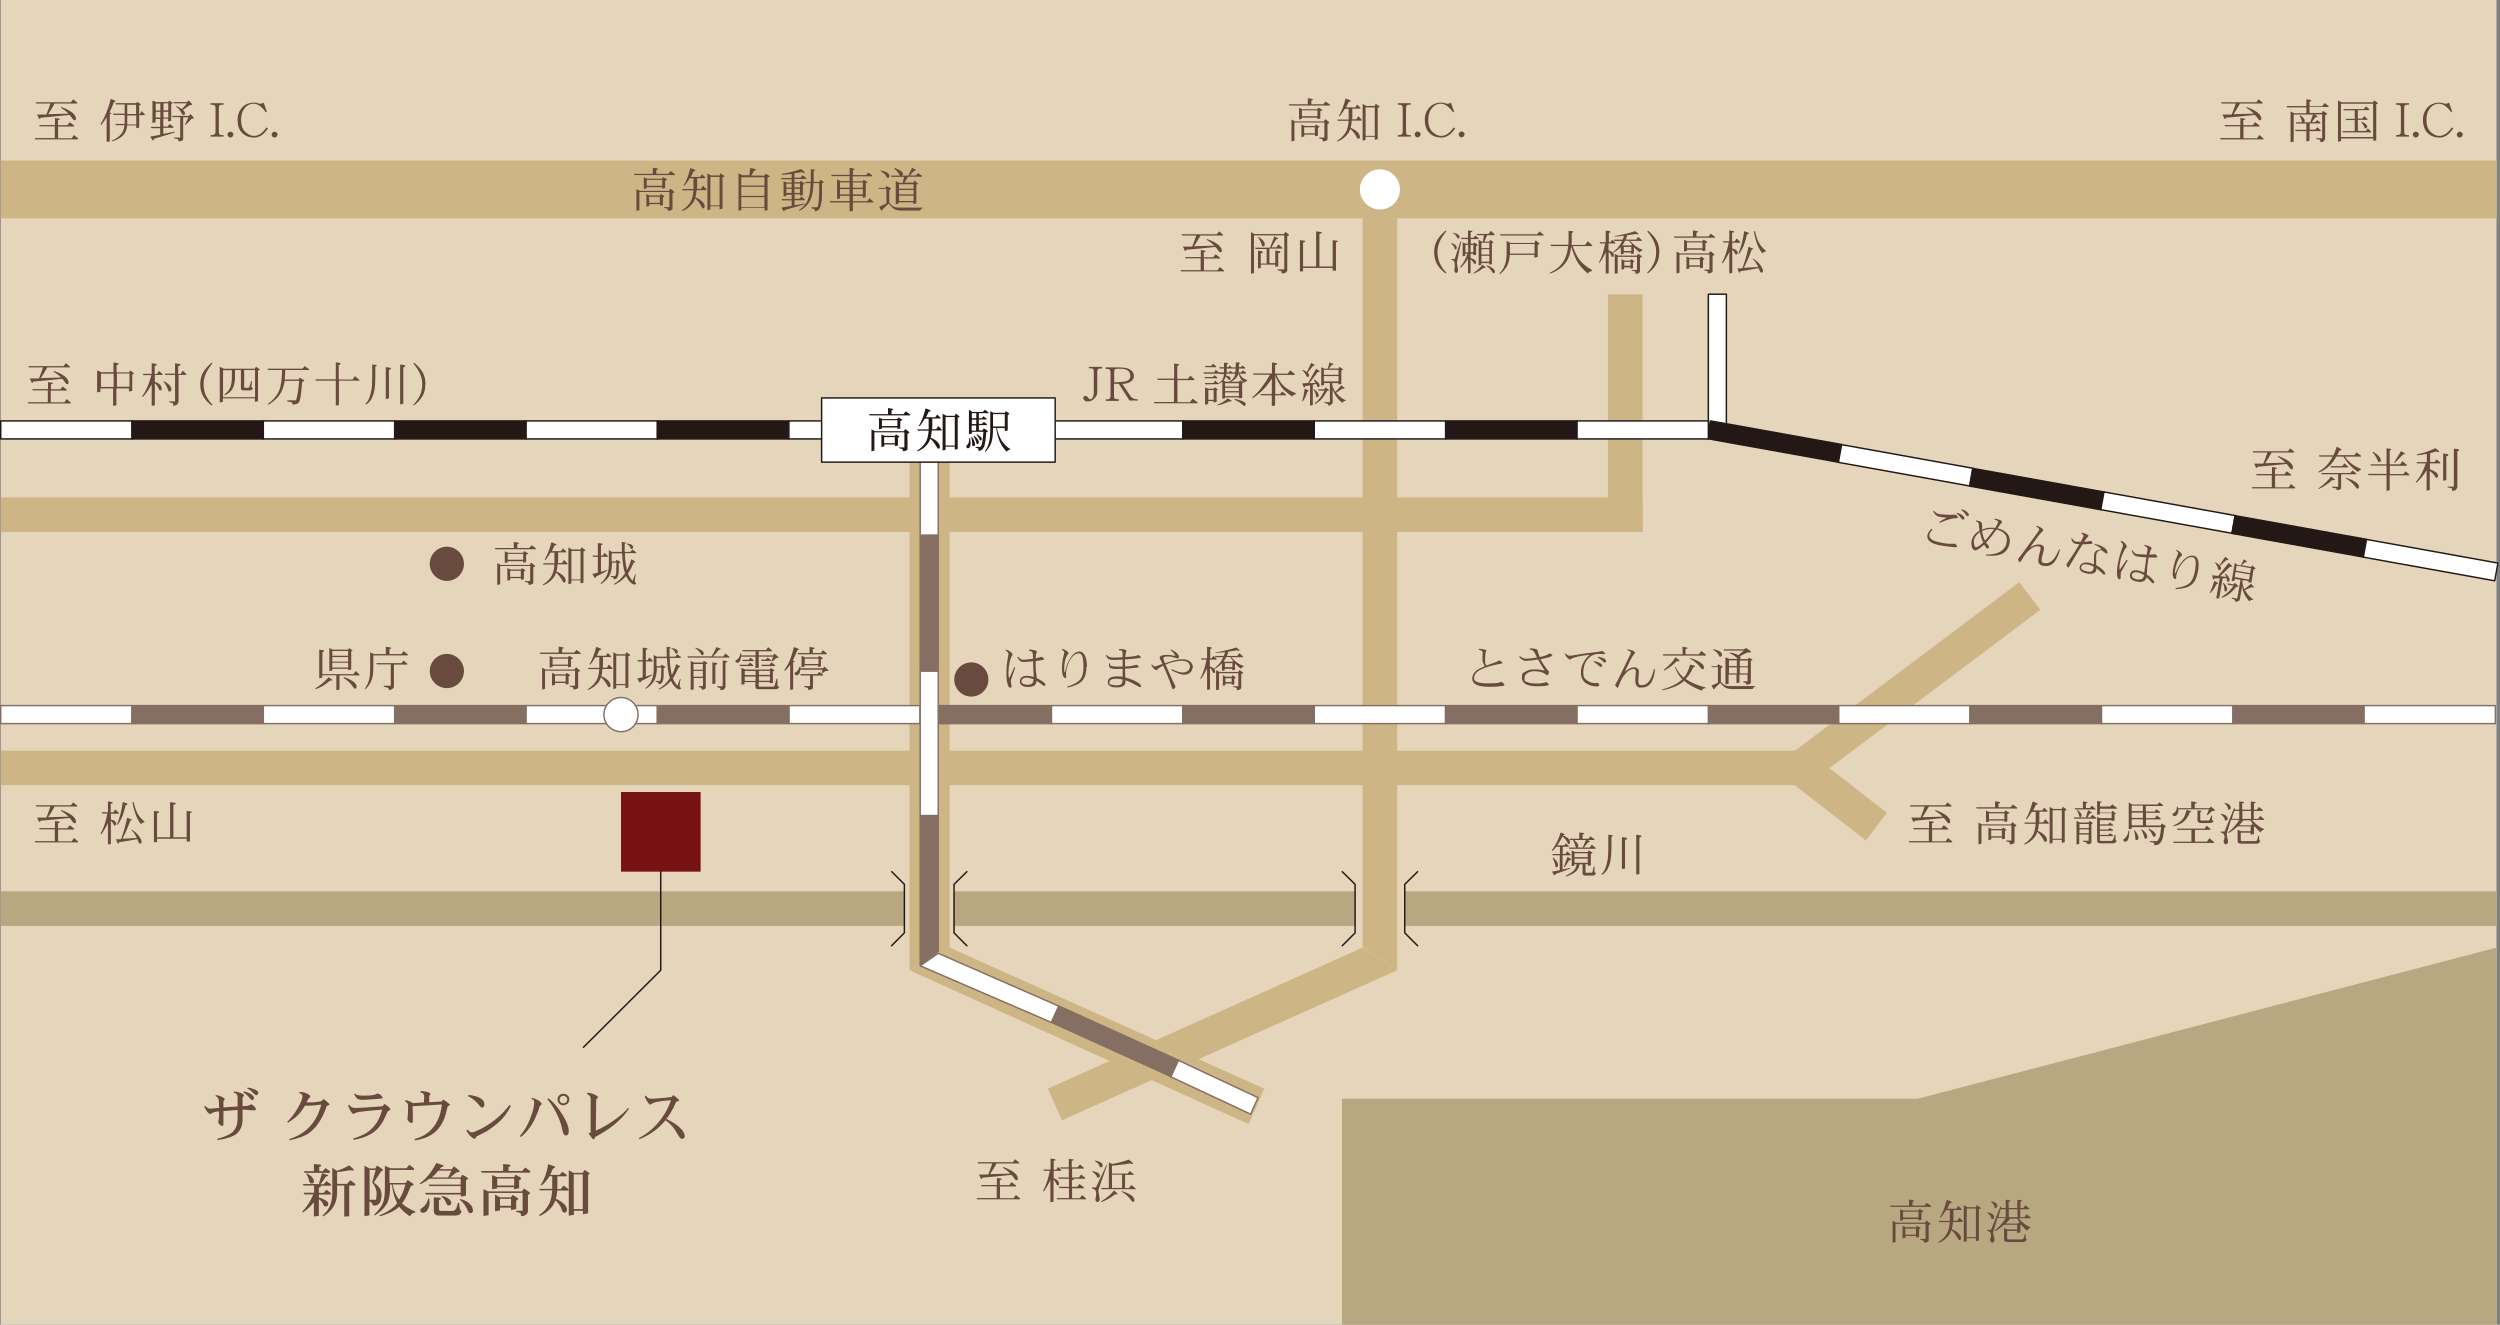 <?xml version="1.0" encoding="UTF-8"?>
<svg xmlns="http://www.w3.org/2000/svg" version="1.1" viewBox="0 0 1359.5 720.4">
  <rect x="0" y="0" width="1359.5" height="720.4" fill="#808080" stroke="none"/>
  <defs>
    <style>
      .cls-1, .cls-2 {
        fill: #231815;
      }

      .cls-3 {
        fill: #e4d5bb;
      }

      .cls-4 {
        fill: #856f62;
      }

      .cls-4, .cls-5, .cls-6, .cls-2, .cls-7 {
        stroke-linecap: round;
        stroke-linejoin: round;
        stroke-width: .8px;
      }

      .cls-4, .cls-6 {
        stroke: #856f62;
      }

      .cls-8, .cls-5, .cls-6 {
        fill: #fff;
      }

      .cls-9 {
        fill: #b8a881;
      }

      .cls-10 {
        fill: #684a3e;
      }

      .cls-11 {
        fill: #ceb586;
      }

      .cls-5, .cls-2, .cls-7 {
        stroke: #231815;
      }

      .cls-7 {
        fill: none;
      }

      .cls-12 {
        fill: #771313;
      }
    </style>
  </defs>
  <!-- Generator: Adobe Illustrator 28.6.0, SVG Export Plug-In . SVG Version: 1.2.0 Build 709)  -->
  <g>
    <g id="_レイヤー_1" data-name="レイヤー_1">
      <rect class="cls-3" x=".4" width="1357.2" height="720.4"/>
      <rect class="cls-9" x=".4" y="484.7" width="1357.2" height="18.8"/>
      <g>
        <polygon class="cls-3" points="484.8 514.3 491.8 507.3 491.8 480.9 484.9 474 525.8 474 518.8 480.9 518.8 507.3 525.8 514.3 484.8 514.3"/>
        <polyline class="cls-7" points="484.9 474 491.8 480.9 491.8 507.3 484.8 514.3"/>
        <polyline class="cls-7" points="525.8 474 518.8 480.9 518.8 507.3 525.8 514.3"/>
      </g>
      <rect class="cls-11" x=".4" y="270.5" width="892.9" height="18.8"/>
      <polygon class="cls-11" points="759.8 527.6 741 515.3 569.8 592 577.5 609.2 759.8 527.6"/>
      <g>
        <polygon class="cls-3" points="729.9 514.3 736.9 507.3 736.9 480.9 729.9 474 770.9 474 763.9 480.9 763.9 507.3 770.9 514.3 729.9 514.3"/>
        <polyline class="cls-7" points="729.9 474 736.9 480.9 736.9 507.3 729.9 514.3"/>
        <polyline class="cls-7" points="770.9 474 763.9 480.9 763.9 507.3 770.9 514.3"/>
      </g>
      <polygon class="cls-11" points="759.8 113.9 741 113.9 741 515.2 759.8 527.6 759.8 113.9"/>
      <polygon class="cls-11" points="494.6 527.6 516.4 515.3 687.5 592 679 611.3 494.6 527.6"/>
      <polygon class="cls-11" points="494.6 228.9 516.4 228.9 516.4 515.3 494.6 527.6 494.6 228.9"/>
      <polygon class="cls-11" points="976.1 408.2 987.5 423.2 1109.5 331.6 1098.1 316.6 976.1 408.2"/>
      <polygon class="cls-11" points="1026.1 442 1014.7 457 976.1 427.1 987.5 412 1026.1 442"/>
      <rect class="cls-11" x=".4" y="408.2" width="985.1" height="18.8"/>
      <rect class="cls-6" x="429" y="383.7" width="71.4" height="9.8"/>
      <rect class="cls-4" x="500.4" y="383.7" width="71.4" height="9.8"/>
      <polyline class="cls-7" points="359.3 452.4 359.3 527.6 317.3 569.5"/>
      <rect class="cls-11" x=".4" y="87.3" width="1357.2" height="31.4"/>
      <rect class="cls-5" x=".4" y="228.9" width="71.4" height="9.8"/>
      <rect class="cls-2" x="71.8" y="228.9" width="71.4" height="9.8"/>
      <rect class="cls-5" x="929" y="160" width="9.8" height="71.4"/>
      <rect class="cls-5" x="143.2" y="228.9" width="71.4" height="9.8"/>
      <rect class="cls-2" x="214.7" y="228.9" width="71.4" height="9.8"/>
      <rect class="cls-5" x="286.1" y="228.9" width="71.4" height="9.8"/>
      <rect class="cls-2" x="357.5" y="228.9" width="71.4" height="9.8"/>
      <rect class="cls-5" x="429" y="228.9" width="71.4" height="9.8"/>
      <rect class="cls-2" x="500.4" y="228.9" width="71.4" height="9.8"/>
      <rect class="cls-5" x="571.8" y="228.9" width="71.4" height="9.8"/>
      <rect class="cls-2" x="643.3" y="228.9" width="71.4" height="9.8"/>
      <rect class="cls-2" x="786.1" y="228.9" width="71.4" height="9.8"/>
      <rect class="cls-6" x=".4" y="383.7" width="71.4" height="9.8"/>
      <rect class="cls-4" x="71.8" y="383.7" width="71.4" height="9.8"/>
      <rect class="cls-6" x="143.2" y="383.7" width="71.4" height="9.8"/>
      <rect class="cls-4" x="214.7" y="383.7" width="71.4" height="9.8"/>
      <rect class="cls-6" x="286.1" y="383.7" width="71.4" height="9.8"/>
      <rect class="cls-4" x="928.5" y="383.7" width="71.4" height="9.8"/>
      <rect class="cls-6" x="999.9" y="383.7" width="71.4" height="9.8"/>
      <rect class="cls-4" x="1214.2" y="383.7" width="71.4" height="9.8"/>
      <rect class="cls-6" x="1285.6" y="383.7" width="71.4" height="9.8"/>
      <rect class="cls-4" x="1071.3" y="383.7" width="71.4" height="9.8"/>
      <rect class="cls-6" x="1142.8" y="383.7" width="71.4" height="9.8"/>
      <rect class="cls-4" x="357.5" y="383.7" width="71.4" height="9.8"/>
      <polygon class="cls-6" points="640.8 576.6 684.1 596.9 680.1 605.9 636.7 585.6 640.8 576.6"/>
      <rect class="cls-4" x="601.3" y="530.6" width="9.8" height="71.4" transform="translate(-160 884.3) rotate(-65.6)"/>
      <polygon class="cls-6" points="510.2 518.4 575.7 547.1 571.7 556 500.4 525.2 510.2 518.4"/>
      <polygon class="cls-4" points="510.2 443.5 510.2 517.3 500.4 524.7 500.4 443.5 510.2 443.5"/>
      <rect class="cls-6" x="500.4" y="364.9" width="9.8" height="78.6"/>
      <rect class="cls-6" x="500.4" y="217.3" width="9.8" height="73.8"/>
      <rect class="cls-4" x="500.4" y="291.1" width="9.8" height="73.8"/>
      <rect class="cls-6" x="571.8" y="383.7" width="71.4" height="9.8"/>
      <rect class="cls-4" x="643.3" y="383.7" width="71.4" height="9.8"/>
      <rect class="cls-6" x="714.7" y="383.7" width="71.4" height="9.8"/>
      <rect class="cls-4" x="786.1" y="383.7" width="71.4" height="9.8"/>
      <rect class="cls-6" x="857.6" y="383.7" width="71.4" height="9.8"/>
      <rect class="cls-2" x="960.6" y="204.1" width="9.8" height="72.6" transform="translate(557.4 1147.8) rotate(-79.8)"/>
      <rect class="cls-5" x="1032" y="217" width="9.8" height="72.6" transform="translate(603.4 1228.7) rotate(-79.8)"/>
      <rect class="cls-2" x="1103.4" y="229.9" width="9.8" height="72.6" transform="translate(649.4 1309.6) rotate(-79.8)"/>
      <rect class="cls-5" x="1174.8" y="242.8" width="9.8" height="72.5" transform="translate(695.4 1390.4) rotate(-79.8)"/>
      <rect class="cls-2" x="1246.2" y="255.7" width="9.8" height="72.6" transform="translate(741.4 1471.3) rotate(-79.8)"/>
      <rect class="cls-5" x="1317.6" y="268.6" width="9.8" height="72.6" transform="translate(787.5 1552.2) rotate(-79.8)"/>
      <rect class="cls-11" x="874.4" y="160" width="18.8" height="129.3"/>
      <rect class="cls-5" x="446.8" y="216.4" width="127" height="34.9"/>
      <polygon class="cls-9" points="1042.8 597.5 1357.6 515.3 1357.6 720.4 729.8 720.4 729.8 597.5 1042.8 597.5"/>
      <path class="cls-10" d="M537.5,369.5c0,5.2-4.2,9.3-9.3,9.3s-9.3-4.2-9.3-9.3,4.2-9.3,9.3-9.3,9.3,4.2,9.3,9.3Z"/>
      <path class="cls-8" d="M761.3,103c0,6-4.9,10.9-10.9,10.9s-10.9-4.9-10.9-10.9,4.9-10.9,10.9-10.9,10.9,4.9,10.9,10.9Z"/>
      <path class="cls-6" d="M347,388.6c0,5.2-4.2,9.3-9.3,9.3s-9.3-4.2-9.3-9.3,4.2-9.3,9.3-9.3,9.3,4.2,9.3,9.3Z"/>
      <path class="cls-10" d="M252.3,364.9c0,5.2-4.2,9.3-9.3,9.3s-9.3-4.2-9.3-9.3,4.2-9.3,9.3-9.3,9.3,4.2,9.3,9.3Z"/>
      <path class="cls-10" d="M252.3,306.6c0,5.2-4.2,9.3-9.3,9.3s-9.3-4.2-9.3-9.3,4.2-9.3,9.3-9.3,9.3,4.2,9.3,9.3Z"/>
      <rect class="cls-12" x="337.7" y="430.7" width="43.3" height="43.3"/>
      <rect class="cls-5" x="714.7" y="228.9" width="71.4" height="9.8"/>
      <rect class="cls-5" x="857.6" y="228.9" width="71.4" height="9.8"/>
      <g>
        <g>
          <path class="cls-10" d="M38,66.5l2.3,1.8v.5h-8.7v6.4h7.4l1.2-1.8,2.3,1.9v.5h-23.3l-.3-.7h10.9v-6.4h-8.2l-.3-.7h8.6v-3.8l2.3.3c.2,0,.3.2.3.3s-.1.3-.4.4c-.2,0-.4.1-.6.2v2.7h5.1l1.2-1.5ZM39.9,54.1l2.1,1.7v.5h-12.3c-1.2,2.1-2.3,4.1-3.5,5.8l11-.3c-1.2-1.3-2.6-2.3-4.1-3.2l.2-.4c3.2,1.1,5.6,2.4,7,4,.6.7,1,1.5,1,2.2s-.2,1-.7,1-.7-.3-1.1-.8c-.5-.8-1.1-1.5-1.7-2.1-6.5.7-11.8,1.2-15.7,1.5-.2.5-.4.7-.5.7-.2,0-.4-.1-.5-.4l-.9-2h5c.8-1.9,1.5-3.9,2.2-6h-7.7l-.3-.7h19.2l1.1-1.5Z"/>
          <path class="cls-10" d="M60.4,53.8l2.1.9c.3.1.4.3.4.4s-.3.3-.9.4c-.8,2.1-1.6,3.9-2.5,5.7l.8.2c.2,0,.3.2.3.3s-.3.3-.9.4v14.8l-1.7.3v-13.5c-.9,1.6-1.9,3-2.9,4.2l-.5-.4c2.3-3.4,4.2-8,5.7-13.8ZM74.5,55.3l1.7,1.1c.3.2.4.3.4.4,0,.2-.3.3-.9.5v4.7h.4l.9-1.6,1.7,1.7v.5h-3v6.8l-1.6.3v-1.5h-4.9c-.3,2.2-.9,3.9-2,5.1-1.4,1.6-3.5,2.8-6.3,3.6l-.2-.4c2.2-.9,4-2.1,5.2-3.6,1-1.1,1.5-2.7,1.8-4.8h-4.7l-.3-.7h5.1c0-.5,0-.9,0-1.4v-3.5h-6.1l-.3-.7h6.4v-5h-4.7l-.3-.7h11.4l.5-1ZM69.2,62.8v3.5c0,.5,0,1,0,1.4h4.9v-4.9h-4.8ZM69.2,57v5h4.8v-5h-4.8Z"/>
        </g>
        <path class="cls-10" d="M83,54.7l1.9.8h6.6l.5-.8,1.5.9c.3.2.4.3.4.4,0,.2-.3.4-.8.5v9.2l-1.7.3v-1.5h-2.6v4.3h2.4l1.1-1.4,2,1.6v.5h-5.5v3.3l6.2-1.2v.5c.1,0-11.4,3.4-11.4,3.4v.7c-.2.1-.2.2-.3.2-.2,0-.4-.1-.5-.3l-1.1-1.8,5.4-1v-3.6h-4.8l-.3-.7h5.1v-4.3h-2.5v1.8l-1.7.4v-12ZM84.7,60.1h2.5v-3.8h-2.5v3.8ZM84.7,63.9h2.5v-3.1h-2.5v3.1ZM88.9,56.2v3.8h2.6v-3.8h-2.6ZM88.9,60.8v3.1h2.6v-3.1h-2.6ZM103.6,62l1.5,1.7c.2.2.2.4.2.6,0,.2-.2.3-.4.3h-.7l-3.3,3.4-.3-.3,1.9-3.9h-2.9v11.7c0,.4-.1.6-.3.8-.3.2-.9.5-1.8.6-.3,0-.5-.2-.5-.7,0-.3-.2-.5-.6-.6l-1.7-.3v-.5h3.3v-11.1h-4.2l-.3-.7h9.3l.8-1ZM102.7,54.7l1.6,1.7c.2.2.2.3.2.5,0,.1-.1.2-.4.2h-.7l-4,2.7c0,0,.1,0,.1,0,.8.7,1.1,1.3,1.1,1.8s-.2.9-.7.9-.6-.1-.8-.3c-1-1.9-2.1-3.4-3.4-4.3l.2-.3c1.3.6,2.3,1.2,3,1.7l2.8-3.1h-7.1l-.3-.7h7.5l.7-.9Z"/>
        <g>
          <path class="cls-10" d="M121.6,74.3h-7.1v-.8c1,0,1.6-.1,2-.4.5-.3.7-.8.7-1.7v-12.4c0-.8-.1-1.4-.4-1.6-.3-.3-1-.5-2.3-.5v-.8h7.1v.8c-1.2,0-2,.1-2.2.4-.3.3-.4.9-.4,1.7v12.4c0,.8.1,1.4.4,1.7.2.3,1,.4,2.2.4v.8Z"/>
          <path class="cls-10" d="M126.9,73.2c0,.4-.2.8-.5,1.1-.3.3-.7.5-1.1.5s-.8-.2-1.1-.5c-.3-.3-.5-.7-.5-1.1s.2-.8.5-1.1c.3-.3.7-.5,1.1-.5s.8.2,1.2.5c.3.3.5.7.5,1.1Z"/>
          <path class="cls-10" d="M145.8,69.7c-1.4,2-2.7,3.4-3.8,4-1.2.7-2.4,1.1-3.5,1.1-1.9,0-3.5-.3-4.8-1-1.4-.8-2.4-1.8-3.2-3-.9-1.5-1.3-3.4-1.3-5.6s.4-3.3,1.1-4.8c.8-1.5,1.9-2.7,3.3-3.5,1.3-.7,2.8-1.1,4.4-1.1s1.5.1,2.4.4c.5.2.9.2,1.4.2s.8-.2,1.6-.6l1.7,4.9-.6.3c-.8-1.2-1.7-2.2-2.8-3.1-1.3-1-2.5-1.5-3.8-1.5-2.2,0-4,1.1-5.4,3.2-.9,1.4-1.4,3.3-1.4,5.6s.4,3.9,1.2,5.2c.6,1,1.6,1.9,2.8,2.6,1,.6,2,.9,3.1.9s2-.3,3.2-1c1-.6,2.2-1.8,3.5-3.6l.6.4Z"/>
          <path class="cls-10" d="M150.9,73.2c0,.4-.2.8-.5,1.1-.3.3-.7.5-1.1.5s-.8-.2-1.1-.5c-.3-.3-.5-.7-.5-1.1s.2-.8.5-1.1c.3-.3.7-.5,1.1-.5s.8.2,1.2.5c.3.3.5.7.5,1.1Z"/>
        </g>
      </g>
      <g>
        <path class="cls-10" d="M38,448.8l2.3,1.8v.5h-8.7v6.4h7.4l1.2-1.8,2.3,1.9v.5h-23.3l-.3-.7h10.9v-6.4h-8.2l-.3-.7h8.6v-3.8l2.3.3c.2,0,.3.2.3.3s-.1.3-.4.4c-.2,0-.4.1-.6.2v2.7h5.1l1.2-1.5ZM39.9,436.4l2.1,1.7v.5h-12.3c-1.2,2.1-2.3,4.1-3.5,5.8l11-.3c-1.2-1.3-2.6-2.3-4.1-3.2l.2-.4c3.2,1.1,5.6,2.4,7,4,.6.7,1,1.5,1,2.2s-.2,1-.7,1-.7-.3-1.1-.8c-.5-.8-1.1-1.5-1.7-2.1-6.5.7-11.8,1.2-15.7,1.5-.2.5-.4.7-.5.7-.2,0-.4-.1-.5-.4l-.9-2h5c.8-1.9,1.5-3.9,2.2-6h-7.7l-.3-.7h19.2l1.1-1.5Z"/>
        <path class="cls-10" d="M62.8,440.3l1.8,1.7v.5h-4.3v3.1c1.1.3,1.8.6,2.2,1,.5.4.7.9.7,1.4s-.3.9-.8.9-.5-.3-.7-.8c-.3-.6-.7-1.2-1.4-1.8v12.7l-1.6.2v-11.7c-.9,2.1-2.1,4.1-3.6,6.2l-.4-.4c1.6-2.8,2.8-6.4,3.7-10.9h-2.9l-.3-.7h3.5v-5.9l2.3.4c.2,0,.3.2.3.4s-.1.3-.4.3c-.3,0-.5.1-.7.2v4.7h1.4l1-1.5ZM69.1,444.7l2.2.8c.3.1.5.2.5.3,0,.2-.3.3-.9.4-1.4,3.9-2.9,7.2-4.3,9.9l7.8-.4c-.9-1.9-1.8-3.3-2.9-4.3l.2-.3c1.8,1.2,3.1,2.5,4,3.7.8,1.2,1.3,2.2,1.3,3s-.2.9-.7.9-.7-.2-.9-.5c-.2-.7-.5-1.3-.8-1.9-3,.6-6.3,1.2-9.9,1.7-.1.5-.2.8-.4.8s-.3-.1-.4-.3l-.8-2.1h2.7c1.5-4.1,2.6-7.9,3.3-11.6ZM66.8,436.1l2.2.8c.2.1.3.3.3.5s-.3.4-1,.5c-.5,2.3-1.1,4.2-1.7,5.8-.6,1.6-1.5,3.3-2.7,4.9l-.3-.2c1.4-3.3,2.5-7.4,3.2-12.3ZM72.1,436.2h.6c.5,2.4,1.2,4.4,2,6,.8,1.6,2.1,3.1,3.8,4.5v.5c-.9.1-1.5.5-1.8,1-1.3-1.6-2.2-3.3-2.8-4.9-.7-1.9-1.4-4.3-1.9-7.2Z"/>
        <path class="cls-10" d="M92.5,436.2l2.7.4c.2,0,.4.2.4.4s-.2.3-.5.4c-.4,0-.6.1-.8.2v17.7h7.2v-14.3l2.5.3c.2,0,.3.2.3.4s-.1.3-.4.3c-.3,0-.5.1-.6.2v15.4h-1.8v-1.5h-16.1v1.9h-1.7v-17l2.5.3c.2,0,.3.2.3.4s-.1.3-.4.4c-.3,0-.5.1-.7.2v13h7.1v-19.2Z"/>
      </g>
      <g>
        <path class="cls-10" d="M550.2,642.9l2.3,1.8v.5h-8.7v6.4h7.4l1.2-1.8,2.3,1.9v.5h-23.3l-.3-.7h10.9v-6.4h-8.2l-.3-.7h8.6v-3.8l2.3.3c.2,0,.3.2.3.3s-.1.3-.4.4c-.2,0-.4.1-.6.2v2.7h5.1l1.2-1.5ZM552.1,630.5l2.1,1.7v.5h-12.3c-1.2,2.1-2.3,4.1-3.5,5.8l11-.3c-1.2-1.3-2.6-2.3-4.1-3.2l.2-.4c3.2,1.1,5.6,2.4,7,4,.6.7,1,1.5,1,2.2s-.2,1-.7,1-.7-.3-1.1-.8c-.5-.8-1.1-1.5-1.7-2.1-6.5.7-11.8,1.2-15.7,1.5-.2.5-.4.7-.5.7-.2,0-.4-.1-.5-.4l-.9-2h5c.8-1.9,1.5-3.9,2.2-6h-7.7l-.3-.7h19.2l1.1-1.5Z"/>
        <path class="cls-10" d="M575.4,634.6l1.7,1.6v.5h-4.1v4c1,.4,1.8.8,2.2,1.3.5.5.7,1.1.7,1.8s-.2.8-.7.8-.6-.3-.8-.9c-.3-.8-.8-1.5-1.5-2.2v12l-1.7.2v-12c-.9,2.1-2.2,4.2-3.6,6.3l-.4-.4c1.6-2.8,2.8-6.4,3.7-10.9h-3.2l-.3-.7h3.9v-6l2.4.4c.2,0,.3.2.3.4s-.1.3-.4.3c-.3,0-.5.1-.6.2v4.8h1.4l.9-1.4ZM587.2,644l2.2,1.7v.5h-6.4v5.4h4.2l1.2-1.7,2.2,1.8v.5h-15.7l-.3-.7h6.7v-5.4h-5.2l-.3-.7h5.5v-4.6l2.3.3c.2,0,.3.2.3.3s-.1.3-.4.3c-.2,0-.4.1-.6.2v3.5h2.9l1.2-1.5ZM587.3,633.3l2.1,1.7v.5h-6.4v4.8h3.7l1.2-1.6,2.2,1.8v.5h-14.4l-.3-.7h5.8v-4.8h-4.4l-.3-.7h4.7v-4.6l2.3.3c.2,0,.3.2.3.3s-.1.3-.4.3c-.2,0-.4.1-.6.2v3.5h3.2l1.1-1.4Z"/>
        <path class="cls-10" d="M601.6,633.5l.4.2-4.4,12.5c-.2.6-.3,1.1-.3,1.5s.1,1.1.4,2.4c.2.9.3,1.6.3,2s-.1.7-.3,1c-.2.4-.5.6-.8.6s-.6-.2-.9-.5c-.2-.2-.3-.6-.3-.9s0-.8.3-1.6c0-.6.1-1.1.1-1.7s-.1-1.2-.4-1.6c-.3-.5-.9-.9-1.9-1.2v-.5h2.2l5.6-12ZM594,636.8c1.6.3,2.7.7,3.3,1.1.5.4.8.8.8,1.4,0,.7-.3,1.1-1,1.1s-.5-.3-.7-.8c-.4-.8-1.2-1.6-2.4-2.3v-.5ZM595.7,631.1c1.5.4,2.6.8,3.2,1.2.5.4.7,1,.7,1.5s-.3,1-.9,1-.6-.3-.8-.8c-.4-1-1.2-1.8-2.4-2.5v-.4ZM605.7,647.3l1.8,1.5c.1.1.2.3.2.4s-.1.3-.4.3h-1c-2.2,1.8-4.7,3.2-7.3,4.2l-.2-.4c3.4-2.1,5.7-4.1,6.9-5.9ZM614.6,632.7c-3.3.5-6.6.9-9.9,1.2v4.3h8.5l1.1-1.4,2.1,1.6v.5h-4.6v7.2h2l1.4-1.7,2.3,1.8v.5h-18.4l-.3-.7h4.2v-13.9l1.8.9c3.3-.6,6.3-1.4,9.1-2.4l2,1.7c.1.1.2.2.2.3,0,.3-.1.4-.4.4s-.6-.1-1.2-.3ZM604.7,646h5.5v-7.2h-5.5v7.2ZM610.1,647.7c2.8.9,4.8,1.9,6,3.1.5.6.8,1.2.8,1.8s-.2,1-.7,1-.6-.2-.9-.7c-1.5-2.1-3.3-3.7-5.4-4.9l.2-.3Z"/>
      </g>
      <g>
        <path class="cls-10" d="M848.7,452.7l1.9.8c.2,0,.2.2.2.3s-.2.2-.5.3h-.3c0,.1,0,.2,0,.2,1.5.6,2.6,1.3,3.3,2.2.3.4.5.9.5,1.4,0,.7-.3,1.1-.8,1.1s-.3-.2-.5-.6c-.8-1.5-1.7-2.7-2.8-3.5-.9,1.9-1.9,3.5-2.9,4.8h3.9l.8-1.1,1.6,1.4v.5h-3.3v3.9h1.5l1-1.4,1.8,1.6v.5h-4.4v7.7l4.2-.8v.4c.1,0-8.1,2.9-8.1,2.9v.5c-.2.1-.2.2-.3.2-.2,0-.3-.1-.5-.3l-1-1.7,4.2-.8v-8.1h-3.8l-.3-.7h4.2v-3.9h-2c-.7.9-1.4,1.7-2.1,2.3l-.3-.4c2-2.7,3.6-5.9,4.8-9.7ZM844.7,466.4c.9.7,1.5,1.5,2,2.2.4.7.6,1.3.6,1.8,0,.8-.3,1.2-1,1.2s-.3-.1-.4-.4c-.4-2.1-1-3.7-1.6-4.7l.3-.2ZM852.3,465.9l1.7,1c.3.2.4.3.4.5s-.3.3-1,.3l-2.6,4-.4-.2,2-5.5ZM854.7,462.4l1.8.9h7l.4-.9,1.7,1c.3.2.4.3.4.4,0,.2-.3.3-.9.5v6.3l-1.6.3v-1h-1.3v4.5c0,.1,0,.2.2.2h3c.3,0,.5-.2.6-.5l.7-2.9h.4v2.8c0,.4.3.6.8.8-.4.9-.9,1.3-1.5,1.3h-4.4c-.9,0-1.4-.4-1.4-1.3v-4.8h-1.6c-.3,1.6-1,2.9-1.9,3.8-1.1,1-2.9,2-5.5,2.9l-.2-.4c2.3-1.2,3.8-2.2,4.6-3.1.7-.8,1.2-1.9,1.4-3.3h-1.2v.8l-1.5.3v-8.7ZM858.9,452.7l2.3.3c.2,0,.3.2.3.3s-.1.3-.3.3c-.3,0-.5.1-.6.2v2.3h3.2l1.1-1.3,2.1,1.5v.5h-3.6l.9.5c.2.2.3.3.3.4,0,.2-.3.3-.9.3l-2.4,2.9h3.2l1.1-1.6,2.1,1.8v.5h-14.3l-.3-.7h4c0,0-.1-.2-.2-.3-.5-1.7-1-3-1.6-3.8h-1.5l-.3-.7h5.3v-3.5ZM857.8,460.9h2.9l1.7-4.1h-6.3c.6.5,1.1,1,1.5,1.5.4.6.7,1.2.7,1.6s-.1.9-.4,1ZM856.2,466.1h7.2v-2.1h-7.2v2.1ZM856.2,469.2h7.2v-2.3h-7.2v2.3Z"/>
        <path class="cls-10" d="M874.5,453.9l1.8.2c.5,0,.8.2.8.3,0,.2-.3.4-.8.6v6.2c0,2.6-.2,4.9-.5,6.8-.4,1.9-1,3.5-1.7,4.8-.7,1.2-1.7,2.2-3,3l-.2-.4c.9-1,1.6-2,2.1-3.2.5-1.3.9-2.8,1.2-4.5.3-1.7.4-3.9.4-6.5v-7.4ZM882,455.2l2.5.4c.2,0,.3.2.3.3,0,.3-.1.5-.4.6-.3,0-.6.2-.7.3v15.5l-1.7.3v-17.3ZM889.8,453.9l2.5.4c.2,0,.3.2.3.4s-.1.4-.4.5c-.3.1-.6.2-.7.3v19.8l-1.7.3v-21.6Z"/>
      </g>
      <g>
        <path class="cls-10" d="M1057.1,448.8l2.3,1.8v.5h-8.7v6.4h7.4l1.2-1.8,2.3,1.9v.5h-23.3l-.3-.7h10.9v-6.4h-8.2l-.3-.7h8.6v-3.8l2.3.3c.2,0,.3.2.3.3s-.1.3-.4.4c-.2,0-.4.1-.6.2v2.7h5.1l1.2-1.5ZM1059.1,436.4l2.1,1.7v.5h-12.3c-1.2,2.1-2.3,4.1-3.5,5.8l11-.3c-1.2-1.3-2.6-2.3-4.1-3.2l.2-.4c3.2,1.1,5.6,2.4,7,4,.6.7,1,1.5,1,2.2s-.2,1-.7,1-.7-.3-1.1-.8c-.5-.8-1.1-1.5-1.7-2.1-6.5.7-11.8,1.2-15.7,1.5-.2.5-.4.7-.5.7-.2,0-.4-.1-.5-.4l-.9-2h5c.8-1.9,1.5-3.9,2.2-6h-7.7l-.3-.7h19.2l1.1-1.5Z"/>
        <path class="cls-10" d="M1084.9,435.7l2.4.4c.2,0,.3.2.3.4s0,.3-.3.3c-.2,0-.4.1-.5.2v2h6.5l1.3-1.5,2.3,1.7v.5h-22l-.3-.7h10.3v-3.3ZM1075.9,447.3l1.9,1h15.6l1-1.2,1.7,1.4c.2.2.4.3.4.4,0,.2-.1.4-.4.5l-.6.2v8.4c0,.6-.8,1-2.3,1.2-.2,0-.2-.2-.3-.6,0-.5-.3-.7-.8-.8l-1.1-.2v-.5h2.8v-8.2h-16.3v9.9l-1.6.4v-12ZM1080,440.8l1.8.8h8.2l.5-.9,1.8,1c.3.2.4.3.4.4,0,.2-.4.3-1.1.5v4.1l-1.6.3v-.8h-8.4v.6l-1.6.4v-6.4ZM1081.2,450l1.9.8h5.6l.5-.8,1.5.9c.3.2.4.3.4.4,0,.2-.3.4-.8.5v4.3l-1.6.3v-.9h-5.8v1l-1.6.4v-7ZM1081.6,445.5h8.4v-3.2h-8.4v3.2ZM1082.8,454.8h5.8v-3.3h-5.8v3.3Z"/>
        <path class="cls-10" d="M1105.5,435.9l2.2.9c.3.1.4.3.4.4,0,.2-.3.4-1,.4-.5,1.1-1,2.1-1.5,3.1h5l1-1.5,1.8,1.7v.5h-4.4v3.1c0,1,0,1.8-.1,2.7h2.2l1.1-1.7,1.9,1.9v.5h-5.4c-.1,1.5-.3,2.8-.6,3.9,2,.8,3.4,1.9,4.3,3,.4.6.7,1.2.7,1.9s-.3,1.1-.8,1.1-.5-.2-.8-.7c-1-1.9-2.2-3.5-3.6-4.7-.2.6-.5,1.2-.7,1.7-1.4,2.3-3.5,4.1-6.3,5.2l-.2-.4c2.1-1.3,3.7-2.9,4.8-4.8.8-1.4,1.3-3.4,1.5-6.1h-5.9l-.3-.7h6.2c0-.8,0-1.7,0-2.7v-3.1h-2.1c-.9,1.5-1.8,2.9-2.8,4.1l-.4-.3c1.4-2.3,2.6-5.4,3.6-9.3ZM1114.6,438.8l2,1.1h4.6l.5-1.2,1.7,1.2c.3.2.4.4.4.5,0,.2-.3.4-1,.5v17.1l-1.6.3v-1.6h-5v1.7l-1.6.4v-20.1ZM1116.2,456.1h5v-15.5h-5v15.5Z"/>
        <path class="cls-10" d="M1135.4,440.5l1.7,1c.2.2.4.3.4.5s-.3.3-1,.3l-1.4,2.2h1.6l1.1-1.4,2.1,1.6v.5h-11.9l-.3-.7h6.6l1.2-4ZM1132.6,435.8l2.2.3c.2,0,.3.2.3.3s-.1.3-.3.3c-.2,0-.4.1-.5.2v2.5h2.2l1-1.3,2,1.6v.5h-11l-.3-.7h4.5v-3.7ZM1129.6,440.4c.8.5,1.4,1.1,1.8,1.6.4.5.6,1,.6,1.3,0,.7-.3,1.1-.9,1.1s-.2,0-.3-.3c-.4-1.6-.9-2.8-1.4-3.6l.3-.2ZM1129.3,446.4l1.7.9h4.8l.5-.9,1.3.8c.3.2.4.3.4.4,0,.2,0,.3-.3.3l-.4.3v10c0,.3-.3.5-.8.7-.5.2-.9.2-1.2.2s-.3-.1-.4-.4c0-.4-.3-.7-.8-.7l-1.3-.3v-.5h3v-3.4h-5.1v5.1l-1.5.3v-12.8ZM1130.8,450.3h5.1v-2.2h-5.1v2.2ZM1130.8,453.1h5.1v-2.1h-5.1v2.1ZM1148.8,437.6l2.4,1.7v.5h-9.3v2.1h6.4l.4-1,1.5,1.1c.2.2.4.3.4.4s-.2.3-.7.4v3.4l-1.6.3v-.5h-6.4v2.3h4.5l.9-1,1.8,1.2v.5h-7.2v2.1h4.5l.9-.9,1.8,1.1v.5h-7.2v2.2h4.6l.9-.9,1.7,1.1v.5h-7.2v2.2c0,.3.2.4.5.4h5.3c.4,0,.8,0,1-.2.3-.2.4-.5.6-.9l.7-2.3h.4v2.4c0,.4.2.7.6.9-.3.9-1,1.4-1.9,1.4h-6.5c-.8,0-1.4-.1-1.8-.4-.2-.2-.4-.7-.4-1.5v-12.5l1.6.7h6.3v-2.7h-6.4v.7l-1.5.2v-7.5l2.1.3c.2,0,.3.2.3.3s0,.2-.3.3c-.2,0-.4,0-.5.1v2h5.5l1.4-1.5Z"/>
        <path class="cls-10" d="M1157.3,451.8h.6c0,2.9-.4,4.7-1.1,5.4-.3.3-.7.5-1,.5-.7,0-1.1-.3-1.1-.9s.2-.4.5-.7c1.4-1,2.1-2.5,2.2-4.3ZM1157.6,436.4l2,1.1h13.6l1.1-1.2,1.9,1.5v.5h-9.3v3h4.8l1-1.2,1.9,1.4v.5h-7.6v2.9h4.8l1.1-1.5,2.1,1.7v.5h-8v3.3h7.9l.7-1.1,1.7,1.1c.3.2.5.4.5.5,0,.2-.1.4-.4.5l-.5.2c-.3,3.4-.7,5.6-1.2,6.7-.5,1.1-1.1,1.9-1.8,2.3-.6.4-1.2.5-2,.5s-.4-.1-.4-.4c0-.6-.2-.9-.6-1l-2-.4v-.4h4.1c.6-.5,1.1-1.4,1.5-2.5.3-1.2.5-2.9.7-5.1h-15.9v.8l-1.7.4v-14.4ZM1165.3,441.1v-3h-6.1v3h6.1ZM1165.3,444.8v-2.9h-6.1v2.9h6.1ZM1159.2,448.8h6.1v-3.3h-6.1v3.3ZM1160.8,451.5c1.4,1.7,2.1,3,2.1,4s-.3,1.3-1,1.3-.7-.3-.7-.8c0-1.6-.3-3.1-.8-4.4h.4ZM1164.7,451c1,.7,1.8,1.4,2.3,2.1.5.7.7,1.3.7,1.8,0,.8-.3,1.2-1,1.2s-.4-.1-.5-.4c-.5-2-1.2-3.6-1.9-4.5l.3-.2ZM1168.6,450.6c1.2.6,2.2,1.2,2.8,1.8.6.6.9,1.1.9,1.5,0,.7-.3,1.1-.9,1.1s-.5-.1-.6-.3c-.7-1.7-1.5-2.9-2.5-3.7l.3-.4Z"/>
        <path class="cls-10" d="M1191.8,435.8l2.4.4c.2,0,.3.2.3.4s-.1.3-.4.3c-.3,0-.5.1-.6.2v2.4h8l.8-.9,1.9,1.6c.2.2.3.3.3.5,0,.2-.2.3-.6.3h-1l-2.5,2.4-.3-.3,1.1-3h-16.6c0,.3,0,.6,0,.8,0,.7-.2,1.4-.5,1.9-.5.6-1.1,1-1.8,1s-.8-.3-.8-1,.2-.4.5-.6c1.2-.6,1.8-1.8,1.8-3.6h.4c0,.3.1.6.2.9h7.2v-3.7ZM1189,440.5l2.1.5c.3,0,.5.2.5.3,0,.2-.3.4-.8.5-.8,2.1-1.9,3.8-3.3,5-1.3,1.1-3.1,2-5.5,2.5l-.2-.4c2.1-.8,3.7-1.8,4.9-3.2,1.1-1.2,1.9-3,2.3-5.2ZM1200,449l2,1.8v.5h-8.4v6.4h6.5l1.4-1.9,2.5,2.1v.5h-21.9l-.3-.7h9.9v-6.4h-7.6l-.3-.7h15.1l1.1-1.6ZM1195,440.7l1.8.2c.3,0,.4.2.4.3s-.2.4-.7.5v4c0,.4.2.5.6.5h3.5c.3,0,.5,0,.7-.1.1-.1.2-.3.4-.5l.9-2.2h.3v2.2c0,.3.3.6.8.8,0,.3-.2.5-.6.8-.3.3-1,.4-2,.4h-3.8c-1.5,0-2.3-.5-2.3-1.5v-5.4Z"/>
        <path class="cls-10" d="M1207.8,442.5c1.4.3,2.4.7,2.9,1.2.4.4.7.9.7,1.4,0,.7-.3,1.1-1,1.1s-.5-.3-.6-.8c-.3-.9-1-1.7-2-2.4v-.5ZM1215,439.6l.4.2c0,.2-.1.3-.2.5h2.5v-4.5l2.3.3c.2,0,.3.2.3.3s-.1.3-.4.3c-.2,0-.4.1-.6.2v3.4h4.7v-4.5l2.3.3c.2,0,.3.2.3.3s-.1.3-.3.3c-.2,0-.4.1-.6.2v3.4h1.6l1.1-1.5,2.1,1.7v.5h-4.9v4.3h2.3l1.2-1.6,2.1,1.7v.5h-6.5c2,2.4,4.1,4,6.4,4.9v.4c-.8.1-1.4.6-1.8,1.5-1.2-1-2.3-2.1-3.2-3.3,0,0-.2.2-.4.2v4l-1.8.3v-1.1h-5.4v4.1c0,.3.2.5.5.5h7c.4,0,.8,0,1-.1.2-.1.4-.4.5-.8l.6-2h.4v1.8c0,.4.2.8.6,1-.3,1-.9,1.5-1.9,1.5h-8.1c-.9,0-1.5-.1-1.9-.4-.3-.2-.4-.7-.4-1.5v-5.7l1.8.8h5.3v-2.6h-7.1c-1.6,1.5-3.2,2.7-4.9,3.6l-.2-.4c2.4-1.9,4.4-4.1,6-6.8h-4.5l-2,6.6c-.2.6-.3,1.1-.3,1.5s.1.9.4,2c.2.8.3,1.3.3,1.7s-.1.7-.3,1c-.2.4-.5.6-.8.6s-.6-.2-.9-.5c-.2-.2-.4-.5-.4-.9s0-.6.3-1.3c.1-.4.2-.9.2-1.4s-.1-1-.4-1.4c-.3-.4-.8-.8-1.7-1v-.5h2.1l5.1-12.6ZM1209.9,436.6c1.3.3,2.1.7,2.6,1.2.4.4.6.9.6,1.4s-.3,1.1-1,1.1-.4-.3-.5-.8c-.3-.9-.9-1.8-1.8-2.5v-.5ZM1213.7,445.3h4v-4.3h-2.7c-.5,1.5-1,3-1.3,4.3ZM1217.7,448.8h6.4l.6-.7.8.6c-.6-.8-1.2-1.7-1.7-2.6h-3.8c-.8,1-1.6,1.9-2.4,2.8ZM1219.4,445.3h4.7v-4.3h-4.7v4.3Z"/>
      </g>
      <g>
        <g>
          <path class="cls-10" d="M34,210.1l2.3,1.8v.5h-8.7v6.4h7.4l1.2-1.8,2.3,1.9v.5H15.4l-.3-.7h10.9v-6.4h-8.2l-.3-.7h8.6v-3.8l2.3.3c.2,0,.3.2.3.3s-.1.3-.4.4c-.2,0-.4.1-.6.2v2.7h5.1l1.2-1.5ZM35.9,197.6l2.1,1.7v.5h-12.3c-1.2,2.1-2.3,4.1-3.5,5.8l11-.3c-1.2-1.3-2.6-2.3-4.1-3.2l.2-.4c3.2,1.1,5.6,2.4,7,4,.6.7,1,1.5,1,2.2s-.2,1-.7,1-.7-.3-1.1-.8c-.5-.8-1.1-1.5-1.7-2.1-6.5.7-11.8,1.2-15.7,1.5-.2.5-.4.7-.5.7-.2,0-.4-.1-.5-.4l-.9-2h5c.8-1.9,1.5-3.9,2.2-6h-7.7l-.3-.7h19.2l1.1-1.5Z"/>
          <path class="cls-10" d="M53.1,201.5l2,.9h6.6v-5.3l2.4.4c.2,0,.3.2.3.4s-.1.4-.4.5c-.2,0-.4.2-.6.2v3.9h6.8l.6-1,1.6,1.1c.3.2.4.4.4.5,0,.2-.3.4-.9.5v9l-1.8.3v-1.7h-6.8v9.2l-1.8.3v-9.5h-6.9v1.8l-1.8.4v-11.8ZM54.9,210.4h6.9v-7.2h-6.9v7.2ZM63.6,203.1v7.2h6.8v-7.2h-6.8Z"/>
        </g>
        <path class="cls-10" d="M86.5,201.8l1.9,1.6v.5h-4.2v3.7c1.3.5,2.3,1,2.8,1.6.6.6.9,1.4.9,2.3s-.2.8-.7.8-.7-.4-1-1.1c-.4-1-1-2-2-2.8v12l-1.7.3v-11.7c-1.2,2.3-2.8,4.6-4.8,6.9l-.4-.4c2.2-3,3.8-6.8,5-11.5h-4.4l-.3-.7h4.9v-5.8l2.4.4c.2,0,.3.2.3.4s-.1.4-.4.5c-.3.1-.5.2-.7.3v4.3h1.2l1-1.4ZM89.3,207.3c1.3.8,2.3,1.5,3,2.3.6.7.9,1.4.9,1.9,0,.9-.3,1.4-1,1.4s-.5-.1-.6-.4c-.8-2.2-1.7-3.9-2.7-4.9l.3-.2ZM99.4,201.6l1.9,1.8v.5h-4.2v14.4c0,.6-.3,1.2-.9,1.7-.4.4-1,.6-1.7.6s-.3-.1-.3-.3v-.5c0-.4-.3-.6-.8-.7l-1.4-.4v-.4h3.2v-14.4h-5.3l-.3-.7h5.6v-5.6l2.2.3c.5,0,.7.2.7.5s-.2.4-.5.5l-.7.2v4.3h1.3l1-1.6Z"/>
        <g>
          <path class="cls-10" d="M115.5,220.1l-.4.4c-2.1-1.6-3.7-3.3-4.6-5-1.1-1.9-1.6-4.1-1.6-6.6s.5-4.3,1.4-6.1c1-1.9,2.6-3.7,4.8-5.6l.4.4c-2,2.5-3.3,4.6-3.9,6.4-.6,1.6-.9,3.3-.9,4.9s.4,4.3,1.2,6c1,2,2.2,3.8,3.7,5.2Z"/>
          <path class="cls-10" d="M119.5,199.4l2.1,1.1h17l.6-1.1,1.6,1.1c.3.2.4.4.4.5,0,.2-.3.3-.9.5v16.7l-1.7.3v-1.9h-17.4v1.9l-1.7.4v-19.6ZM121.3,216h17.4v-14.8h-5.9v9.5c0,.1,0,.2.2.2h1.8c.4,0,.7-.2.8-.6l1.1-3.2h.4l-.4,3.1c0,.4.3.7.9.8-.4.9-.9,1.3-1.6,1.3h-3.5c-1,0-1.5-.4-1.5-1.3v-9.8h-3.2v3.4c0,3-.5,5.3-1.4,6.9-.9,1.5-2.3,2.6-4.1,3.4l-.3-.4c1.3-.9,2.3-2,3-3.3.7-1.4,1.1-3.6,1.1-6.5v-3.4h-4.8v14.8Z"/>
          <path class="cls-10" d="M165.6,199l2.4,1.7v.5h-12.9c0,1.9-.1,3.6-.3,5.2h7.5l.6-1,2.1,1.1c.3.2.5.3.5.4,0,.2-.2.4-.5.5l-.7.3c-.4,5.1-.8,8.4-1.2,9.8-.3,1.1-.7,1.7-1.4,2-.6.3-1.4.5-2.2.5s-.4-.2-.5-.7c0-.3-.3-.5-.8-.6l-2-.4v-.6h4.7c.7-1.4,1.3-4.9,1.8-10.6h-7.9c-.3,2.2-.9,4.1-1.6,5.6-1.4,2.9-3.8,5.4-7.3,7.4l-.3-.4c2.9-2,4.9-4.4,6.1-7.1,1.1-2.4,1.6-6.2,1.7-11.4h-7.6l-.3-.7h19l1.3-1.5Z"/>
          <path class="cls-10" d="M193.1,204.6l2.3,1.9v.5h-11.1v13.3l-1.7.2v-13.5h-10.8l-.3-.7h11.1v-9.3l2.3.4c.2,0,.3.2.3.4s-.1.4-.4.5c-.3,0-.5.2-.6.2v7.9h7.5l1.2-1.7Z"/>
          <path class="cls-10" d="M202.3,198.2l1.8.2c.5,0,.8.2.8.3,0,.2-.3.4-.8.6v6.2c0,2.6-.2,4.9-.5,6.8-.4,1.9-1,3.5-1.7,4.8-.7,1.2-1.7,2.2-3,3l-.2-.4c.9-1,1.6-2,2.1-3.2.5-1.3.9-2.8,1.2-4.5.3-1.7.4-3.9.4-6.5v-7.4ZM209.8,199.6l2.5.4c.2,0,.3.2.3.3,0,.3-.1.5-.4.6-.3,0-.6.2-.7.3v15.5l-1.7.3v-17.3ZM217.6,198.2l2.5.4c.2,0,.3.2.3.4s-.1.4-.4.5c-.3.1-.6.2-.7.3v19.8l-1.7.3v-21.6Z"/>
        </g>
        <path class="cls-10" d="M231.3,208.9c0,2.5-.5,4.7-1.6,6.6-1,1.7-2.5,3.4-4.6,5l-.4-.4c1.5-1.4,2.7-3.1,3.7-5.2.8-1.7,1.2-3.7,1.2-6s-.3-3.3-.9-4.9c-.6-1.7-1.9-3.9-3.9-6.4l.4-.4c2.2,1.9,3.9,3.8,4.8,5.6.9,1.8,1.4,3.8,1.4,6.1Z"/>
      </g>
      <g>
        <path class="cls-10" d="M599.4,200.4h-1.5c-.8,0-1.2.6-1.2,1.7v11.1c0,1.3-.5,2.5-1.6,3.5-1,1.1-2.2,1.6-3.5,1.6s-1.5-.2-2-.7c-.3-.3-.5-.7-.5-1.1s.1-.6.3-.9c.2-.2.5-.3.8-.3.6,0,1.2.4,1.6,1.1.3.4.6.7,1.1.7.7,0,1.2-.6,1.6-1.6.2-.7.3-1.5.3-2.4v-11.1c0-.6-.1-1-.4-1.3-.3-.3-.5-.4-.8-.4h-1.5v-.8h7.2v.8Z"/>
        <path class="cls-10" d="M618.9,217.8h-4.7l-5.8-9.1h-2.6v6.6c0,.7.1,1.2.3,1.4.2.2.7.3,1.5.4h.8v.9h-7.1v-.8h.7c.7-.1,1.2-.2,1.4-.4.4-.4.5-.8.5-1.4v-12.7c0-.7-.1-1.2-.4-1.6-.3-.3-.8-.5-1.4-.5h-.8v-.8h7.6c2.8,0,4.9.5,6.1,1.5,1.1.8,1.6,1.9,1.6,3.2s-.7,2.4-2,3.2c-1,.6-2.4,1-4.3,1.1l4.6,6.8c.7,1,2,1.5,3.9,1.6v.8ZM614.6,204.3c0-2.6-1.9-3.8-5.6-3.8h-.8c-1,0-1.6.1-1.9.3-.3.2-.4.8-.4,1.7v5.4h1.3c2.9-.2,4.8-.4,5.7-.8,1.2-.5,1.8-1.4,1.8-2.8Z"/>
        <g>
          <path class="cls-10" d="M647.4,204.4l2.1,1.8v.5h-9.2v12h6.8l1.4-1.9,2.7,2v.5h-23.4l-.3-.7h10.9v-12h-8.8l-.3-.7h9.2v-8.2l2.4.3c.2,0,.3.2.3.4s-.1.3-.4.4c-.2,0-.4.1-.6.2v7h5.8l1.2-1.6Z"/>
          <path class="cls-10" d="M661,201l1.8,1.5h2.8c0-.6,0-1.2,0-1.8v-.3h-2.3l-.3-.7h2.6v-2.4h1.8c.2.1.4.2.4.4s-.2.3-.6.5v1.5h.7l.8-1,1.1,1.1h0c0,0,2.2,0,2.2,0v-2.7h1.8c.2.1.4.2.4.4s-.2.4-.5.5v1.7h1l.9-.9,1.5,1.1v.5h-3.4c0,.8,0,1.5-.2,2.1h1.4l1-1.1,1.7,1.3v.5h-3.6c.4.7.9,1.4,1.4,1.9.6.6,1.6,1.2,2.9,1.7v.4c-.8.1-1.4.5-1.6,1-.9-.7-1.6-1.5-2-2.2-.5-.8-.9-1.7-1.2-2.8h-.1c-.2.8-.4,1.4-.8,1.9-.6.9-1.7,1.7-3.4,2.5h4.6l.5-.8,1.5.9c.2.2.4.3.4.4,0,.1-.2.3-.7.4v7.9l-1.6.3v-.6h-7.5v.4l-1.7.4v-9.3c-.6.4-1.3.8-2.1,1.3h0c0,.1-7.1.1-7.1.1l-.3-.7h4.6l1-1.3,1.8,1.5c1.3-1,2.2-1.8,2.4-2.6.3-.6.5-1.4.6-2.5h-2.8v-.2h-8.1l-.3-.7h5.8l.9-1.3ZM660.4,204l1.5,1.2v.5h-6.6l-.3-.7h4.6l.8-1ZM659.7,197.8l1.6,1.4v.5h-5.7l-.3-.7h3.4l.9-1.2ZM655.4,210.7l1.8.7h2.8l.5-.8,1.4.9c.2.2.3.3.3.4s-.2.3-.6.4v6.3l-1.7.3v-.8h-2.9v1.6l-1.7.4v-9.4ZM657.1,217.4h2.9v-5.3h-2.9v5.3ZM667.6,216.6l1.9,1.1c.1,0,.2.2.2.3,0,.2-.1.3-.3.3h-1c-1.9.9-4,1.7-6.3,2.2l-.2-.3c2.9-1.3,4.8-2.5,5.8-3.7ZM666.5,207.6h1.8c1.6-1,2.5-1.9,2.9-2.7.2-.4.4-1,.5-1.7h-4.8c0,.4-.1.7-.2,1,.9.2,1.5.4,1.9.6.4.3.6.6.6.9,0,.6-.3.9-.8.9s-.4-.2-.5-.5c-.3-.5-.7-.9-1.3-1.3-.1.4-.3.8-.5,1.1-.2.4-.5.7-.8,1l1.3.7ZM666.2,210.2h7.5v-1.8h-7.5v1.8ZM666.2,212.7h7.5v-1.8h-7.5v1.8ZM666.2,215.4h7.5v-2h-7.5v2ZM671.8,202.5c0-.6.1-1.4.1-2.1h-1.9v-.2c-.1,0-.1.2-.1.2h-2.8v.3c0,.7,0,1.3,0,1.8h1.2l.7-.9,1.1.9h1.8ZM671.5,216.9c2.4.5,4.1,1.1,5.2,1.8.5.3.7.6.7,1,0,.7-.2,1-.7,1s-.5-.1-.8-.4c-1.2-1.2-2.8-2.2-4.6-2.9l.2-.4Z"/>
          <path class="cls-10" d="M701.8,201.5l2.3,1.9v.5h-10c1,2.2,2.2,4.1,3.6,5.6,1.6,1.6,3.9,3.1,7,4.4v.5c-1,.1-1.6.5-2,1.2-2.5-1.6-4.4-3.3-5.7-4.9-1.3-1.8-2.5-3.9-3.5-6.4v10h2.6l1.1-1.4,2.1,1.6v.5h-5.9v5.5l-1.8.3v-5.8h-5.9l-.3-.7h6.2v-8.3c-1.6,2.3-3,4.2-4.3,5.5-1.5,1.7-3.6,3.4-6.1,5.1l-.3-.4c3.5-3,6.7-7.1,9.7-12.4h-9l-.3-.7h10.4v-6l2.5.4c.2,0,.3.2.3.4s-.1.3-.4.4c-.3,0-.5.1-.7.2v4.7h6.9l1.2-1.7Z"/>
          <path class="cls-10" d="M715.5,200.5l1.7,1c.2.2.4.3.4.5s-.3.3-1,.3l-4.6,6.1,3.4-.2c-.3-.6-.7-1.1-1-1.5l.3-.3c1,.5,1.7,1.1,2.2,1.7.5.5.7,1,.7,1.4,0,.7-.3,1-.8,1s-.3,0-.4-.3c-.2-.6-.4-1.1-.6-1.5-.6.2-1.3.3-1.9.5v11.1l-1.5.3v-11.1c-.9.2-1.8.4-2.7.5-.1.5-.3.8-.4.8s-.2-.1-.4-.4l-.8-1.9,3.2-.2,4.5-7.9ZM713,197.3l1.6.9c.2.1.4.3.4.4s-.3.3-.9.3l-3,3.8c.6.5.8.9.8,1.3,0,.7-.3,1-.8,1s-.4,0-.5-.3c-.7-1.5-1.5-2.6-2.4-3.3l.3-.3c.9.4,1.6.8,2.2,1.2l2.4-5.1ZM709.4,211.4l1.9.7c.2.1.3.2.3.4,0,.3-.2.4-.7.5-.3,1.1-.6,2.1-1,2.9-.4.8-.8,1.6-1.5,2.4l-.3-.2c.6-1.8,1-4,1.4-6.7ZM714.6,211.6c.8.6,1.4,1.2,1.9,1.8.4.6.6,1.1.6,1.5,0,.7-.3,1.1-.9,1.1s-.3-.1-.4-.3c-.4-1.8-.9-3-1.5-3.8l.3-.2ZM720.6,210.6l1.7,1.1c.3.2.4.3.4.5s-.3.3-1,.4c-1,1.8-2,3.3-3.1,4.5-.9,1-2,1.8-3.5,2.7l-.3-.3c.9-.7,1.9-1.6,2.8-2.8.9-1.1,1.8-2.5,2.6-4.3h-3.1l-.3-.7h3.4l.5-.9ZM722.7,197l1.9.7c.3.1.5.2.5.4s-.3.3-1,.5c-.5.7-1,1.3-1.5,1.8h5.3l.4-.9,1.6,1c.3.2.4.3.4.5,0,.2-.3.3-.9.5v7.3l-1.6.3v-.8h-3.3v1.4c.5,1.3,1,2.5,1.7,3.4,1-1,2.1-2.2,3.2-3.6l1.6,1.3c.2.1.2.3.2.4s-.1.2-.4.2h-.9l-3.3,2.2c.1.2.2.3.4.4,1.3,1.6,2.9,2.8,4.8,3.7v.3c-.9,0-1.5.4-1.8,1.1-1.8-1.4-3.2-3-4.2-4.8-.4-.8-.8-1.7-1.1-2.7v7.3c0,.4-.3.8-.9,1.2-.4.3-.9.5-1.2.5s-.2-.1-.3-.3c0-.5-.3-.7-.7-.8l-1.4-.4v-.4h2.8c.1,0,.2,0,.2-.1v-10.3h-3.2v1.1l-1.5.3v-10l1.7.8h1.8c.4-1.1.7-2.2.9-3.4ZM719.9,203.8h8v-2.7h-8v2.7ZM719.9,207.4h8v-2.9h-8v2.9Z"/>
        </g>
      </g>
      <g>
        <path class="cls-10" d="M818.1,372.5c0,.3-.3.4-.8.5-2,.3-4.3.5-6.8.5-3.6,0-6.1-.4-7.6-1.1-1.5-.7-2.3-1.9-2.3-3.4s.8-3.2,2.3-4.4c.8-.6,2.3-1.4,4.6-2.3-.8-1.1-1.3-2.2-1.3-3.3v-2.1c0-.8,0-1.5.1-2,0-.8-.8-1.4-2.1-1.5v-.6c2.7.2,4.1.5,4.2,1,0,0-.1.2-.3.4-.3.6-.5,2.3-.5,5s.3,1.8.8,2.7c1.7-.7,3.3-1.2,4.6-1.7,1-.3,1.6-.6,1.8-.8.2-.2.4-.3.5-.3s.4.2.9.5c.6.4.9.8.9.9s-.3.3-.8.4c-3.1.5-5.8,1.2-8.1,2-1.9.7-3.3,1.3-4.2,1.9-1.6,1.1-2.4,2.4-2.4,3.8s.5,1.7,1.5,2.2c1.2.6,3.7.9,7.3.8,2.7,0,4.5-.2,5.4-.6.3-.1.5-.2.6-.2s.5.2.9.5c.4.3.6.7.7.9Z"/>
        <path class="cls-10" d="M843.9,356.6c0,.2-.4.4-1.2.7-2.1.6-3.8,1-5,1.2,0,0,0,.1.1.2,1.1,2,2.2,3.7,3.4,5.2.7.7,1.1,1.2,1.1,1.6,0,.3-.1.7-.4,1.2-.1.3-.2.5-.4.5-.2,0-.5-.2-.9-.5-1.5-1.1-3.6-1.7-6.2-1.7s-5.4,1.2-5.4,3.7.5,1.7,1.5,2.2c1.1.6,3,.8,5.6.8,1.2,0,2.5-.2,3.8-.5.6-.1,1-.2,1-.2.1,0,.4.1.7.4.4.3.6.6.6.8,0,.3-.4.5-.9.6-1.3.3-3.1.4-5.3.4-5.6,0-8.4-1.6-8.4-4.6s.6-2.5,1.8-3.3c1.3-.9,3-1.3,5-1.3s3.5.2,5.6.7c-1.6-2.5-2.8-4.6-3.6-6.1-2.3.4-4.5.7-6.6.8-1.4,0-2.6-.8-3.7-2.3l.4-.3c1.1.9,2.1,1.4,3.3,1.4,1.6,0,3.6-.2,6-.7-.5-.9-.9-1.7-1.1-2.3-.7-1.2-1.6-1.9-2.8-2v-.6c2.5,0,3.9.3,4.2,1,.2,1.2.6,2.4,1.2,3.7,2.4-.5,3.9-1,4.5-1.5.3-.2.5-.4.8-.4s.4,0,.9.3c.4.3.7.5.7.7Z"/>
        <path class="cls-10" d="M873.1,355.3c0,.3-.2.4-.4.4-.3,0-.7,0-1,0-.8,0-1.5-.1-2.1-.1-2.7,0-4.8,1-6.4,3.1-1.5,1.9-2.2,4.2-2.2,7s.7,3.3,2.2,4.4c1.3.9,2.7,1.4,4.3,1.4s.3,0,.5-.1c.3,0,.5-.1.6-.1s.4.1.7.4c.2.3.3.6.4.9-.1.3-.5.6-1.2.7-2.5,0-4.6-.7-6.2-1.9-1.7-1.2-2.6-3.1-2.6-5.6s.6-4.3,1.9-6.4c.9-1.4,1.9-2.6,3-3.4-1.6.2-3,.4-4.3.6-3.3.6-5.3,1.2-6,1.8-.2.2-.4.2-.6.3-.2,0-.6-.3-1.2-.8-.7-.6-1.2-1.4-1.6-2.4l.5-.2c.6.8,1.3,1.3,2.2,1.3.5,0,1.9-.2,4.2-.6,2.1-.4,5.3-.8,9.5-1.3,1.4-.2,2.4-.3,3.1-.5.4-.1.6-.2.8-.2.3,0,.6.2,1,.6.4.4.6.7.7,1ZM871.4,362c0,.1,0,.2-.3.4-.2.1-.3.2-.5.3-.3,0-.5-.1-.7-.3-.9-.9-2-1.7-3.3-2.5l.2-.4c1,.2,1.9.4,2.7.8,1.2.5,1.8,1.1,1.8,1.8ZM873.4,359.7c0,.3-.2.5-.7.6-.3,0-.5-.1-.7-.3-.8-.9-1.9-1.7-3.2-2.5l.2-.4c2.9.5,4.4,1.4,4.4,2.5Z"/>
        <path class="cls-10" d="M900,363.8c-.3,3.5-1.1,6.1-2.4,7.8-1.1,1.5-2.8,2.3-5,2.3s-1.8-.3-2.4-.8c-.6-.6-.9-1.6-.9-3s0-1.4.1-2.5c.1-1.1.2-1.9.2-2.5,0-.4-.2-.8-.4-1-.2-.2-.5-.3-.9-.3-1.8,0-3.6,1.3-5.4,3.8-.6.8-1.1,1.7-1.5,2.6l-.5,1.2c0,0,0,.1,0,.2l-.3.5c-.1.4-.3.8-.5,1.2,0,.1-.1.3-.2.5-.1.2-.2.2-.3.2-.2,0-.5-.3-.8-.7-.3-.2-.4-.5-.4-.8s.1-.6.4-.9c.5-.7,2.9-5.6,7.2-14.6.5-1.1.8-1.8.9-2,0-.6-.6-1-1.9-1.4v-.5c2.6.4,4,1,4.1,1.9,0,.2-.2.5-.6.9-.9.9-2.5,4.1-4.9,9.4,1-.9,1.8-1.4,2.4-1.7.9-.5,1.8-.7,2.7-.7s1.3.2,1.7.6c.5.3.8.8.8,1.5,0,.6,0,1.4-.1,2.2-.1,1.3-.2,2.3-.2,2.9s0,1.4.3,1.8c.2.5.7.7,1.5.7,1.5,0,2.8-.6,3.8-1.8,1.2-1.3,2.1-3.6,2.9-6.9h.6Z"/>
        <path class="cls-10" d="M919,361.4l2.2.5c.4.1.5.2.5.4,0,.3-.3.5-.9.6-1.1,2.5-2.5,4.6-4.1,6.3.1.1.2.2.4.3,2.9,1.9,6.4,3.4,10.5,4.4v.3c-1.1,0-1.8.5-2.2,1.4-4.2-1.6-7.4-3.4-9.6-5.4-.4.4-.8.7-1.1,1-2.4,1.8-5.9,3.2-10.6,4.2l-.3-.4c4.4-1.2,7.9-2.9,10.5-5.1.2-.2.4-.4.5-.5-1.8-1.9-3.1-4.1-4-6.7h.4c1,2.3,2.5,4.2,4.4,5.8,1.6-1.8,2.7-4.1,3.4-6.9ZM914.9,351.7l2.4.4c.2,0,.3.2.3.4s-.1.3-.4.3c-.3,0-.5.1-.6.2v2.8h7.2l1.4-1.8,2.5,2v.5h-23.2l-.3-.7h10.8v-4ZM911.1,357.4l2,1.5c.1.1.2.2.2.4,0,.2-.1.3-.4.3h-1.1c-2.1,2.1-4.4,3.8-6.9,5.1l-.2-.4c3.1-2.5,5.3-4.8,6.4-6.9ZM919.1,357.8c3,.9,5.2,2,6.6,3.3.6.6.9,1.2.9,1.9s-.2.9-.7.9-.7-.2-1-.7c-1.6-2.1-3.6-3.8-5.9-5.1l.2-.3Z"/>
        <path class="cls-10" d="M930.6,362.3h3.1l.7-1.1,2,1.1c.2.1.3.3.3.4s-.3.5-.9.8v7.3c.8.9,1.5,1.5,2.2,1.8.8.4,1.6.5,2.4.5h14v.4c-.8.2-1.2.6-1.3,1.2h-11.2c-1.2,0-2.3-.2-3.3-.6-.8-.4-1.9-1.3-3.1-2.7l-3,2.8c0,.5-.2.7-.4.7s-.3-.2-.5-.5l-.9-1.6,3.5-1.5v-8.5h-3.3l-.3-.7ZM931.6,353c1.9.4,3.2.9,3.9,1.4.6.5.9,1,.9,1.7s-.3,1-.9,1-.7-.3-.9-.9c-.5-1-1.5-2-3-2.8v-.4ZM949.7,352.5l2.2,1.5c.2.2.3.3.3.5,0,.2-.3.3-.7.3h-1.2l-4.2,2c.2.2.4.4.4.6,0,.6-.1.9-.4,1h4.4l.5-.8,1.5.8c.3.2.5.3.5.4,0,.2-.1.3-.4.3l-.5.3v11.8c0,.4-.3.7-.9.9-.5.2-.9.2-1.3.2s-.3-.1-.3-.3c0-.4-.2-.6-.6-.7l-1-.3v-.5h2.3v-3.7h-4.4v4.4l-1.6.3v-4.7h-4.3v5l-1.7.4v-14.8l1.9.9h4.9c-.2,0-.3-.2-.4-.3-1.1-1.2-2.4-2.1-4.1-2.8l.2-.4c2.1.4,3.6.9,4.5,1.5l3-2.5h-10.8l-.3-.7h11.3l.8-.7ZM940.2,362.2h4.3v-3.1h-4.3v3.1ZM940.2,366.2h4.3v-3.3h-4.3v3.3ZM946.1,359.2v3.1h4.4v-3.1h-4.4ZM946.1,362.9v3.3h4.4v-3.3h-4.4Z"/>
      </g>
      <g>
        <path class="cls-10" d="M552.1,363.1c-1.6,4.3-2.4,6.7-2.4,7.2s0,.9.2,1.5c.1.7.2,1.2.2,1.4,0,.5-.3.7-.7.8-.6,0-1-.6-1.4-1.7-.5-1.6-.7-3.5-.7-5.9s.1-4.6.4-6.4c.2-1.2.4-2.6.7-4.3,0-.7-.6-1.4-1.6-2l.2-.5c1.2.4,2.1.9,2.7,1.4.6.5.9.9.9,1.3,0,.3-.2.6-.4.9-.4.6-.8,1.8-1.2,3.5-.4,1.8-.6,3.7-.6,5.6s.1,1.9.4,3l2.8-6.1.5.3ZM568.6,372.2c0,.2-.2.4-.3.5,0,.1-.2.2-.4.3-.3,0-.7-.2-1.1-.6-1-.8-2.1-1.5-3.1-2.1-.2,1.2-.5,1.9-1.1,2.4-.9.6-2.1.9-3.5.9-1.2,0-2.2-.2-3-.6-1-.5-1.5-1.3-1.5-2.4s.4-1.8,1.1-2.4c.6-.4,1.5-.7,2.6-.7s2.5.2,3.8.6c0-.6,0-2-.2-4.2,0-1.8-.1-3.2-.1-4.3-2.3.3-4.1.4-5.5.4-1.2,0-2.2-.9-3.1-2.6l.5-.3c.7,1,1.6,1.6,2.6,1.7,1.1,0,2.8-.3,5-.5,0,0,.2,0,.4,0v-2.3c0-1.3-.7-2-2.2-2.2l.2-.6c2.7.2,4.1.6,4.2,1.2,0,0-.1.2-.3.5-.2.4-.3,1.4-.4,3.1.3,0,.9-.2,1.7-.4.8-.2,1.3-.4,1.3-.4.3,0,.6.2,1,.5.4.3.6.5.6.8,0,.2-.3.3-.8.4-1.6.3-2.9.5-3.8.6v1.5c0,2.3,0,4,.3,5.1,0,.6.2,1.5.3,2.7,1.4.6,2.6,1.4,3.6,2.1.7.5,1.1,1,1.1,1.5ZM562.1,369.4s0,0-.2-.1c-1.4-.5-2.6-.8-3.6-.8s-1.5.2-2,.5c-.5.3-.8.8-.8,1.5s.4,1.2,1.2,1.5c.6.2,1.2.3,2,.4,1,0,1.9-.2,2.5-.7.5-.3.7-1,.8-2.2Z"/>
        <path class="cls-10" d="M590.8,362.6c0,3.2-.7,5.7-2.1,7.4-1.4,1.7-4.1,3-8.1,3.9l-.2-.5c3.6-1.2,5.9-2.5,7.1-4,1.2-1.5,1.7-3.8,1.7-6.8,0-3.1-.3-5.2-.9-6.2-.4-.7-1-1.1-1.7-1.1s-1.8.4-2.7,1.1c-1.2,1-2.2,2.6-3,4.6-.8,2-1.2,3.8-1.2,5.5s0,1.1.2,1.5c0,.5-.2.7-.5.7-.7,0-1.3-.7-1.6-2-.2-.9-.3-1.8-.3-2.9,0-2.7.3-5,.8-6.9.1-.6.3-1.3.5-2.1,0-.5-.5-1-1.4-1.4l.2-.6c2.2.8,3.3,1.6,3.5,2.4,0,.1-.2.3-.4.6-.7.9-1.2,2.1-1.6,3.8-.3,1.3-.4,2.7-.4,4.2s0,1.8.3,1.8c0,0,.2-.2.3-.6.4-2.4,1.2-4.6,2.5-6.7,1.6-2.7,3.4-4,5.4-4s3.9,2.8,3.9,8.3Z"/>
        <path class="cls-10" d="M620.6,373.1c0,.4-.3.6-.6.6-.2,0-.5-.2-.9-.4-2.6-1.5-5-2.7-7.1-3.4v1c0,2-1.6,2.9-4.7,2.9s-2.7-.3-3.7-.8c-.8-.4-1.2-1.1-1.2-1.9s.4-1.9,1.1-2.4c.9-.6,2.3-.9,4.2-.9s1.7,0,2.8.3c0-1.1,0-2.4,0-4.1v-.3c-1.8.1-3,.1-3.6.1-1.4,0-2.4-.2-3-.5-.6-.3-.8-.8-.8-1.4s0-.8,0-1.2h.5c0,.8.2,1.2.6,1.4.5.2,1.4.3,2.7.4.9,0,2.1,0,3.6,0v-3.8c-2,.1-3.6.2-4.8.2-1.3,0-2.1-.2-2.7-.4-.6-.3-1.1-1-1.6-2.1l.4-.3c.4.5.8.9,1.3,1.1.7.3,1.5.4,2.6.4,1.1,0,2.7,0,4.8-.2,0-.2,0-.5,0-.8v-.7c0-1-.1-1.7-.4-2-.3-.2-.8-.3-1.6-.3v-.7c2.5,0,3.9.4,4.1,1l-.3.9c-.2.4-.3,1.2-.4,2.5.2,0,1.2-.1,2.8-.2,2-.2,3.3-.4,3.7-.7.2-.1.4-.2.6-.2s.4.2.8.5c.4.3.6.6.6.8,0,.2-.3.3-.9.4-2.7.3-5.3.6-7.7.7,0,.3,0,.7,0,1.2,0,1.2,0,2.1,0,2.7,2.5-.2,4.3-.4,5.3-.8.3-.1.6-.2.8-.2s.5.1.8.4c.4.2.6.5.6.7,0,.2-.4.4-1.2.5-2.7.3-4.8.5-6.3.5,0,.8,0,1.8.1,2.8,0,.4,0,1.1,0,2,.3.1.8.3,1.4.4,2.3.7,4.3,1.6,6,2.7.7.4,1.1,1,1.1,1.6ZM610.5,370c0,0,0-.3,0-.5-1.3-.3-2.5-.4-3.6-.4-2.4,0-3.6.7-3.6,2.1s.3.7.8,1c.7.3,1.7.5,2.9.5,1.1,0,2-.2,2.5-.5.6-.4.9-1.1.9-2.2Z"/>
        <path class="cls-10" d="M648.5,362.9c0,1.2-.5,2.1-1.4,2.9-.8.8-2,1.1-3.3,1.1s-3.8-.8-6.9-2.5l.3-.5c2.5,1.2,4.5,1.8,6,1.8,1.1,0,2-.3,2.8-.9.7-.6,1.1-1.4,1.1-2.2s-.3-1.7-1-2.3c-.8-.7-2-1-3.7-1s-4.3.5-7.1,1.5c-.6.2-1.1.4-1.5.6,2.2,5.1,3.9,8.8,5,11,.3.5.4.9.4,1.2,0,.2-.3.5-.5.7-.2.3-.5.4-.7.5-.3,0-.6-.4-.8-1.1-.4-1.5-1.2-3.6-2.4-6.5-.7-1.7-1.4-3.4-2.2-5.2-1.6.7-2.7,1.4-3.2,2.1-.2.2-.3.3-.4.4-.3,0-.7-.2-1.2-.6-.5-.3-1.1-1.1-1.8-2.3l.5-.2c.5.6,1,1,1.5,1,.4,0,1.2-.3,2.3-.7.4-.2,1-.4,1.9-.6-.2-.3-.4-.7-.6-1.3-.7-1.2-1-1.9-1-2.2s.3-.7.8-1c.8-.3,1.8-.5,3-.5s2.6.2,4.8.6c-.3-.6-.7-1.2-1.1-1.8-.5-.5-1-1-1.6-1.4l.2-.4c2.8,1.3,4.3,2.7,4.4,4.3,0,.3-.2.5-.5.6-.4,0-.8,0-1.2-.2-1.5-.5-2.9-.8-4.1-.8s-1.8,0-2.2.3c-.3.2-.5.4-.5.7s.2.9.6,1.9c0,.2.2.5.4.8,2-.7,3.6-1.2,4.7-1.5,1.7-.4,3.2-.7,4.5-.7,2,0,3.5.5,4.5,1.4.9.8,1.4,1.9,1.5,3.1Z"/>
        <path class="cls-10" d="M659.8,356.6l1.8,1.6v.5h-3.7v3.7c1,.3,1.7.7,2.2,1.1.5.5.7,1,.7,1.7s-.2.8-.7.8-.5-.3-.7-.8c-.3-.7-.7-1.4-1.4-2v11.7l-1.6.2v-11.7c-.9,2-2,4-3.4,5.9l-.3-.3c1.5-2.7,2.6-6.1,3.4-10.3h-2.7l-.3-.7h3.3v-6.3l2.2.3c.2,0,.3.2.3.3,0,.2-.1.4-.3.5-.2,0-.4.2-.5.2v5h.8l1-1.4ZM673,353.6c-1.7.3-3.4.5-5,.7-.3.9-.5,1.7-.8,2.4h5.6l1.1-1.5,2,1.7v.5h-6.3c2,2.4,4.3,4,6.7,4.8v.4c-.7.1-1.2.5-1.5,1.1-1.2-.9-2.2-1.9-3.2-2.9v3.5l-1.5.2v-.8h-4.1v.8l-1.5.3v-4.1c-1,1.1-2.3,2.1-4,3.1l-.2-.3c1.7-1.4,3-2.7,3.9-4.2.4-.6.7-1.2,1-1.9h-4.2l-.3-.7h4.8c.3-.7.5-1.4.7-2.1-1.8.2-3.5.4-5.1.5v-.3c4.5-.8,8.3-1.7,11.1-2.7l1.6,1.1c.2.1.2.2.2.4,0,.2-.1.3-.4.3l-.7-.2ZM661.4,364.5l1.8.9h10.1l.7-1,1.7,1.1c.2.1.4.3.4.4s-.2.3-.5.4l-.6.3v7.2c0,.5-.3.9-.7,1.1-.4.2-.9.4-1.5.4s-.2-.2-.2-.5c0-.5-.2-.8-.6-.9l-1.4-.3v-.4h2.8v-7.1h-10.5v8.9l-1.6.3v-10.8ZM665,367.2l1.6.8h3.2l.5-.8,1.3.9c.2.2.3.3.3.4,0,.2-.2.4-.7.5v3.2l-1.4.2v-.7h-3.4v.9l-1.4.3v-5.6ZM665.9,359.9h4.2l.5-.4c-.6-.7-1.1-1.5-1.6-2.2h-2.2c-.4.8-.8,1.6-1.3,2.2,0,0,0,.1-.1.2l.6.2ZM666.1,362.8h4.1v-2.2h-4.1v2.2ZM666.4,370.9h3.4v-2.1h-3.4v2.1Z"/>
      </g>
      <g>
        <path class="cls-10" d="M303.8,351.6l2.4.4c.2,0,.3.2.3.4s0,.3-.3.3c-.2,0-.4.1-.5.2v2h6.5l1.3-1.5,2.3,1.7v.5h-22l-.3-.7h10.3v-3.3ZM294.8,363.1l1.9,1h15.6l1-1.2,1.7,1.4c.2.2.4.3.4.4,0,.2-.1.4-.4.5l-.6.2v8.4c0,.6-.8,1-2.3,1.2-.2,0-.2-.2-.3-.6,0-.5-.3-.7-.8-.8l-1.1-.2v-.5h2.8v-8.2h-16.3v9.9l-1.6.4v-12ZM298.9,356.7l1.8.8h8.2l.5-.9,1.8,1c.3.2.4.3.4.4,0,.2-.4.3-1.1.5v4.1l-1.6.3v-.8h-8.4v.6l-1.6.4v-6.4ZM300.1,365.9l1.9.8h5.6l.5-.8,1.5.9c.3.2.4.3.4.4,0,.2-.3.4-.8.5v4.3l-1.6.3v-.9h-5.8v1l-1.6.4v-7ZM300.5,361.4h8.4v-3.2h-8.4v3.2ZM301.8,370.7h5.8v-3.3h-5.8v3.3Z"/>
        <path class="cls-10" d="M324.4,351.8l2.2.9c.3.1.4.3.4.4,0,.2-.3.4-1,.4-.5,1.1-1,2.1-1.5,3.1h5l1-1.5,1.8,1.7v.5h-4.4v3.1c0,1,0,1.8-.1,2.7h2.2l1.1-1.7,1.9,1.9v.5h-5.4c-.1,1.5-.3,2.8-.6,3.9,2,.8,3.4,1.9,4.3,3,.4.6.7,1.2.7,1.9s-.3,1.1-.8,1.1-.5-.2-.8-.7c-1-1.9-2.2-3.5-3.6-4.7-.2.6-.5,1.2-.7,1.7-1.4,2.3-3.5,4.1-6.3,5.2l-.2-.4c2.1-1.3,3.7-2.9,4.8-4.8.8-1.4,1.3-3.4,1.5-6.1h-5.9l-.3-.7h6.2c0-.8,0-1.7,0-2.7v-3.1h-2.1c-.9,1.5-1.8,2.9-2.8,4.1l-.4-.3c1.4-2.3,2.6-5.4,3.6-9.3ZM333.5,354.7l2,1.1h4.6l.5-1.2,1.7,1.2c.3.2.4.4.4.5,0,.2-.3.4-1,.5v17.1l-1.6.3v-1.6h-5v1.7l-1.6.4v-20.1ZM335.1,372h5v-15.5h-5v15.5Z"/>
        <path class="cls-10" d="M349.5,352.2l2.3.3c.2,0,.3.2.3.3,0,.2-.1.3-.3.4-.3,0-.5.1-.6.2v5.6h1l.9-1.5,1.8,1.7v.5h-3.7v8.2c.9-.3,2-.6,3.3-1.1l.2.3c-1.8,1.2-3.8,2.3-6,3.2,0,0-.1.3-.2.5,0,.2-.2.3-.5.3s-.3,0-.4-.3l-1.1-1.8c1-.2,2-.4,3-.7v-8.6h-2.6l-.3-.7h2.9v-6.7ZM355.3,356.1l1.9,1h5.4c0-1.7-.1-3.5-.1-5.4l2,.3c.2,0,.2,0,.2.2s-.2.3-.6.5c0,1.6,0,3.1,0,4.4h3.1l1.1-1.3,2,1.5v.5h-6.1c0,2.3.2,4.2.5,5.8.2,1.3.4,2.5.6,3.5,1-1.8,1.8-3.8,2.4-6l1.9,1.1c.2,0,.3.2.3.4s-.3.2-.8.2c-1.1,2.5-2.1,4.5-3.2,6.1.6,1.5,1.4,2.8,2.5,4l1.4-3.7h.3c-.4,2.3-.5,3.5-.5,3.7,0,.5.3,1,.8,1.4-.3.4-.6.6-1,.6s-.9-.2-1.5-.6c-1.3-1.1-2.4-2.5-3-4.1,0,.1-.2.2-.3.3-1.7,2-3.8,3.5-6.2,4.5l-.2-.4c2.3-1.3,4.2-3.1,5.8-5.4,0-.1.2-.3.3-.4-.5-1.4-.9-3.1-1.1-5-.2-1.8-.4-3.8-.5-5.9h-5.7v4.4h2.3l.5-.9,1.6,1c.3.2.5.3.5.4,0,.3-.3.4-1,.4v3.5c0,1.4-.1,2.5-.4,3.4-.3.9-.7,1.5-1.1,1.7-.5.2-.8.3-1,.3s-.2-.1-.2-.3c-.1-.5-.3-.7-.6-.8l-1.1-.3v-.4h2.5c.3-.6.4-1.4.5-2.2,0-.7.1-2.4.1-5.1h-2.4v.3c0,2.6-.4,4.7-1.2,6.4-.9,1.7-2.4,3.4-4.7,4.9l-.3-.4c1.5-1.3,2.7-2.7,3.4-4.4.8-1.6,1.1-3.8,1.1-6.7v-7.2ZM365.2,352.4c1.3.2,2.2.5,2.8.9.4.3.6.7.6,1.1,0,.7-.3,1-.9,1s-.5-.2-.6-.7c-.3-.7-1-1.4-2-2v-.4Z"/>
        <path class="cls-10" d="M389.5,351.9l2,.7c.3.1.4.2.4.4s-.4.3-1.1.5c-1,1.4-2.1,2.6-3.1,3.5h5.6l1.2-1.6,2.1,1.7v.5h-22.5l-.3-.7h13.2c1-1.6,1.9-3.3,2.5-5ZM375.6,359.4l1.8.9h4.8l.5-1,1.5.9c.3.2.5.4.5.5s-.1.2-.4.3l-.5.2v12.7c0,.4-.3.7-.8.9-.4.2-.8.3-1.1.3s-.3-.1-.3-.4c0-.4-.3-.7-.6-.8l-1-.3v-.5h2.3v-4.4h-5.1v6.2l-1.6.3v-15.8ZM377.1,364.2h5.1v-3.1h-5.1v3.1ZM377.1,368h5.1v-3.2h-5.1v3.2ZM378.3,352.2c1.8.5,3,1.2,3.8,1.9.4.4.6.7.6,1.1,0,.7-.3,1.1-.8,1.1s-.4-.2-.6-.5c-.9-1.4-1.9-2.5-3.2-3.3l.2-.4ZM387.4,360.2l2.3.3c.2,0,.3.2.3.3,0,.3-.1.5-.4.6-.3,0-.5.2-.6.2v10.2l-1.6.2v-11.8ZM392.9,359.2l2,.2c.4,0,.6.2.6.4s-.1.3-.4.4l-.6.2v12.9c0,.6-.3,1.1-.8,1.5-.4.4-.9.5-1.7.5s-.2,0-.2-.3v-.4c0-.3-.2-.5-.7-.6l-1.2-.4v-.4h3.1v-14.1Z"/>
        <path class="cls-10" d="M417.7,351.9l2.1,1.8v.5h-7.2v2.2h7.9l.6-1,2,1.7c.2.2.3.4.3.5s-.4.2-1.2.2l-2.2,1.9-.5-.2,1-2.4h-7.9v6l-1.8.3v-6.3h-7.8c-.2,1.5-.5,2.5-1,2.9-.4.3-.7.4-1,.4-.7,0-1.1-.3-1.1-.9s.2-.3.5-.5c1.4-.9,2.1-2.1,2.1-3.6h.6c0,.4,0,.7,0,1h7.8v-2.2h-7l-.3-.7h13l1.1-1.6ZM407.8,360.3l1.8,1.4v.5h-7.1l-.3-.7h4.6l1-1.2ZM403.4,363.2l1.9.9h13.4l.5-.9,1.5,1c.3.2.4.3.4.4,0,.2-.3.3-.8.5v6.2l-1.7.3v-.7h-6v2c0,.3.2.5.5.5h7.4c.4,0,.6-.2.8-.7l1-3.6h.5v3.6c0,.4.3.6,1,.8-.5.9-1.1,1.3-1.9,1.3h-9.5c-1,0-1.6-.4-1.6-1.3v-2.6h-5.9v1.1l-1.7.4v-9.3ZM408.1,357.6l1.7,1.4v.5h-5.9l-.3-.7h3.6l.9-1.2ZM405,367.1h5.9v-2.2h-5.9v2.2ZM405,370.3h5.9v-2.4h-5.9v2.4ZM412.7,364.8v2.2h6v-2.2h-6ZM412.7,367.8v2.4h6v-2.4h-6ZM417.4,357.6l1.8,1.3v.5h-5.1l-.3-.7h2.6l1-1.1ZM419.5,360.2l2,1.5v.5h-7.2l-.3-.7h4.4l1.1-1.3Z"/>
        <path class="cls-10" d="M431.8,351.9l2.2.8c.3.1.4.2.4.4,0,.3-.3.5-.9.6-.7,2-1.5,3.8-2.4,5.5l.8.2c.2,0,.3.2.3.3,0,.2-.3.3-.9.4v14.8l-1.6.3v-13.7c-.9,1.3-1.8,2.4-2.9,3.4l-.3-.4c1.4-2.1,2.5-4.1,3.2-5.9.7-1.8,1.4-4,2-6.7ZM434.8,362.5h.5c0,.3,0,.6,0,.9h12.3l.7-.9,1.9,1.7c.2.2.3.3.3.5,0,.1-.2.2-.6.2h-1l-1.8,1.3-.3-.3.5-1.7h-12.1c-.1,1.1-.3,1.8-.6,2.2-.4.5-.8.8-1.4.8s-1.1-.3-1.1-1,.1-.4.4-.5c1.1-.6,1.9-1.6,2.3-3.1ZM440.3,351.8l2.3.4c.2,0,.3.2.3.4s-.1.3-.3.3c-.3,0-.5.1-.6.2v2h4.4l1.1-1.5,2.1,1.7v.5h-15.6l-.3-.7h6.5v-3.3ZM445.5,365.4l2.1,1.5v.5h-5.5v6.4c0,.4,0,.6-.3.8-.3.2-1,.5-2,.6-.2,0-.4-.2-.4-.7,0-.3-.2-.5-.5-.6l-1.6-.3v-.5h3.2v-5.8h-5l-.3-.7h9.2l1.1-1.3ZM436,356.6l1.7.9h7.2l.4-.9,1.8,1c.3.2.4.3.4.4,0,.2-.4.3-1.1.5v3.9l-1.5.3v-.9h-7.5v.9h-1.5v-6.1ZM437.6,361.1h7.5v-2.9h-7.5v2.9Z"/>
      </g>
      <g>
        <path class="cls-10" d="M178.6,368.2l1.9,1.3c.1.1.2.2.2.4s-.1.2-.3.2h-.9c-1.6,1.3-2.9,2.3-4.1,3-1.1.6-2.3,1.2-3.7,1.7l-.2-.5c1.3-.8,2.5-1.6,3.5-2.4.9-.7,2.1-1.9,3.7-3.6ZM173.6,353.3l2.3.3c.2,0,.3.2.3.3,0,.3-.1.5-.3.6-.3,0-.5.2-.6.3v11.8h16.9l1.2-1.7,2.1,1.9v.5h-10.9v7.7l-1.7.3v-8.1h-7.7v1.4l-1.6.2v-15.5ZM179.1,352.4l1.9.9h8.3l.5-.9,1.5,1c.2.2.4.3.4.4,0,.1-.2.3-.7.4v9.9l-1.7.3v-.7h-8.6v.9l-1.6.4v-12.6ZM180.7,356.6h8.6v-2.6h-8.6v2.6ZM180.7,359.8h8.6v-2.5h-8.6v2.5ZM180.7,363h8.6v-2.6h-8.6v2.6ZM187,368.2c2.8.9,4.8,2,6.1,3.3.5.6.8,1.2.8,1.9s-.3,1.1-.8,1.1-.6-.2-.9-.7c-1.5-2.2-3.3-3.9-5.4-5.1l.2-.4Z"/>
        <path class="cls-10" d="M209.9,351.7l2.5.4c.2,0,.3.2.3.4s-.1.3-.3.3c-.3,0-.5.1-.6.2v2.7h6.4l1.3-1.6,2.3,1.8v.5h-18.8v6.9c0,2.6-.3,4.8-.9,6.5-.6,1.7-1.7,3.4-3.4,5l-.3-.4c1-1.3,1.7-2.7,2.2-4.4.5-1.6.7-3.8.7-6.7v-8.6l1.9,1h6.6v-3.9ZM219.4,359.2l2.1,1.7v.5h-7.3v12c0,.5-.3.9-1,1.3-.5.4-1,.5-1.5.5s-.3-.1-.3-.4c0-.5-.3-.8-.9-.9l-1.8-.5v-.5h3.6c.1,0,.2,0,.2-.1v-11.5h-7.6l-.3-.7h13.7l1.2-1.5Z"/>
      </g>
      <g>
        <path class="cls-10" d="M279.4,294.7l2.4.4c.2,0,.3.2.3.4s0,.3-.3.3c-.2,0-.4.1-.5.2v2h6.5l1.3-1.5,2.3,1.7v.5h-22l-.3-.7h10.3v-3.3ZM270.4,306.2l1.9,1h15.6l1-1.2,1.7,1.4c.2.2.4.3.4.4,0,.2-.1.4-.4.5l-.6.2v8.4c0,.6-.8,1-2.3,1.2-.2,0-.2-.2-.3-.6,0-.5-.3-.7-.8-.8l-1.1-.2v-.5h2.8v-8.2h-16.3v9.9l-1.6.4v-12ZM274.5,299.8l1.8.8h8.2l.5-.9,1.8,1c.3.2.4.3.4.4,0,.2-.4.3-1.1.5v4.1l-1.6.3v-.8h-8.4v.6l-1.6.4v-6.4ZM275.8,308.9l1.9.8h5.6l.5-.8,1.5.9c.3.2.4.3.4.4,0,.2-.3.4-.8.5v4.3l-1.6.3v-.9h-5.8v1l-1.6.4v-7ZM276.1,304.4h8.4v-3.2h-8.4v3.2ZM277.4,313.7h5.8v-3.3h-5.8v3.3Z"/>
        <path class="cls-10" d="M300,294.9l2.2.9c.3.1.4.3.4.4,0,.2-.3.4-1,.4-.5,1.1-1,2.1-1.5,3.1h5l1-1.5,1.8,1.7v.5h-4.4v3.1c0,1,0,1.8-.1,2.7h2.2l1.1-1.7,1.9,1.9v.5h-5.4c-.1,1.5-.3,2.8-.6,3.9,2,.8,3.4,1.9,4.3,3,.4.6.7,1.2.7,1.9s-.3,1.1-.8,1.1-.5-.2-.8-.7c-1-1.9-2.2-3.5-3.6-4.7-.2.6-.5,1.2-.7,1.7-1.4,2.3-3.5,4.1-6.3,5.2l-.2-.4c2.1-1.3,3.7-2.9,4.8-4.8.8-1.4,1.3-3.4,1.5-6.1h-5.9l-.3-.7h6.2c0-.8,0-1.7,0-2.7v-3.1h-2.1c-.9,1.5-1.8,2.9-2.8,4.1l-.4-.3c1.4-2.3,2.6-5.4,3.6-9.3ZM309.1,297.7l2,1.1h4.6l.5-1.2,1.7,1.2c.3.2.4.4.4.5,0,.2-.3.4-1,.5v17.1l-1.6.3v-1.6h-5v1.7l-1.6.4v-20.1ZM310.7,315.1h5v-15.5h-5v15.5Z"/>
        <path class="cls-10" d="M325.1,295.3l2.3.3c.2,0,.3.2.3.3,0,.2-.1.3-.3.4-.3,0-.5.1-.6.2v5.6h1l.9-1.5,1.8,1.7v.5h-3.7v8.2c.9-.3,2-.6,3.3-1.1l.2.3c-1.8,1.2-3.8,2.3-6,3.2,0,0-.1.3-.2.5,0,.2-.2.3-.5.3s-.3,0-.4-.3l-1.1-1.8c1-.2,2-.4,3-.7v-8.6h-2.6l-.3-.7h2.9v-6.7ZM330.9,299.1l1.9,1h5.4c0-1.7-.1-3.5-.1-5.4l2,.3c.2,0,.2,0,.2.2s-.2.3-.6.5c0,1.6,0,3.1,0,4.4h3.1l1.1-1.3,2,1.5v.5h-6.1c0,2.3.2,4.2.5,5.8.2,1.3.4,2.5.6,3.5,1-1.8,1.8-3.8,2.4-6l1.9,1.1c.2,0,.3.2.3.4s-.3.2-.8.2c-1.1,2.5-2.1,4.5-3.2,6.1.6,1.5,1.4,2.8,2.5,4l1.4-3.7h.3c-.4,2.3-.5,3.5-.5,3.7,0,.5.3,1,.8,1.4-.3.4-.6.6-1,.6s-.9-.2-1.5-.6c-1.3-1.1-2.4-2.5-3-4.1,0,.1-.2.2-.3.3-1.7,2-3.8,3.5-6.2,4.5l-.2-.4c2.3-1.3,4.2-3.1,5.8-5.4,0-.1.2-.3.3-.4-.5-1.4-.9-3.1-1.1-5-.2-1.8-.4-3.8-.5-5.9h-5.7v4.4h2.3l.5-.9,1.6,1c.3.2.5.3.5.4,0,.3-.3.4-1,.4v3.5c0,1.4-.1,2.5-.4,3.4-.3.9-.7,1.5-1.1,1.7-.5.2-.8.3-1,.3s-.2-.1-.2-.3c-.1-.5-.3-.7-.6-.8l-1.1-.3v-.4h2.5c.3-.6.4-1.4.5-2.2,0-.7.1-2.4.1-5.1h-2.4v.3c0,2.6-.4,4.7-1.2,6.4-.9,1.7-2.4,3.4-4.7,4.9l-.3-.4c1.5-1.3,2.7-2.7,3.4-4.4.8-1.6,1.1-3.8,1.1-6.7v-7.2ZM340.9,295.5c1.3.2,2.2.5,2.8.9.4.3.6.7.6,1.1,0,.7-.3,1-.9,1s-.5-.2-.6-.7c-.3-.7-1-1.4-2-2v-.4Z"/>
      </g>
      <g>
        <path class="cls-10" d="M1243.6,256.3l2.3,1.8v.5h-8.7v6.4h7.4l1.2-1.8,2.3,1.9v.5h-23.3l-.3-.7h10.9v-6.4h-8.2l-.3-.7h8.6v-3.8l2.3.3c.2,0,.3.2.3.3s-.1.3-.4.4c-.2,0-.4.1-.6.2v2.7h5.1l1.2-1.5ZM1245.5,243.9l2.1,1.7v.5h-12.3c-1.2,2.1-2.3,4.1-3.5,5.8l11-.3c-1.2-1.3-2.6-2.3-4.1-3.2l.2-.4c3.2,1.1,5.6,2.4,7,4,.6.7,1,1.5,1,2.2s-.2,1-.7,1-.7-.3-1.1-.8c-.5-.8-1.1-1.5-1.7-2.1-6.5.7-11.8,1.2-15.7,1.5-.2.5-.4.7-.5.7-.2,0-.4-.1-.5-.4l-.9-2h5c.8-1.9,1.5-3.9,2.2-6h-7.7l-.3-.7h19.2l1.1-1.5Z"/>
        <path class="cls-10" d="M1267.4,259.1l2.1,1.4c.1.1.2.2.2.3,0,.2-.1.3-.4.3h-1.1c-2.2,2-4.6,3.6-7.2,4.8l-.2-.3c3.3-2.4,5.6-4.6,6.7-6.5ZM1281.5,246l2.4,1.8v.5h-8.8c2.1,3,5,5.2,8.8,6.7v.4c-.8.2-1.2.7-1.5,1.3-3.1-1.9-5.8-4.7-8.1-8.4h-3.8c-1,1.8-2,3.2-3,4.3-1.8,1.9-4,3.4-6.5,4.4l-.2-.5c2.4-1.3,4.4-3.1,6.1-5.5.6-.9,1.1-1.8,1.6-2.7h-7.2l-.3-.7h7.9c.7-1.4,1.3-3,1.8-4.7l2.3,1.3c.2.1.3.3.3.5s-.4.3-1.1.3c-.4.9-.9,1.8-1.2,2.5h9.3l1.3-1.6ZM1279.2,255.8l2.1,1.6v.5h-8.2v7.4c0,.3-.1.6-.3.7-.3.2-.8.4-1.7.6-.3,0-.5-.2-.5-.6,0-.3-.2-.5-.6-.5l-1.8-.3v-.5h3.3v-6.8h-8.9l-.3-.7h15.8l1.2-1.4ZM1274.9,252l2,1.7v.5h-9.3l-.3-.7h6.4l1.1-1.4ZM1275.6,259.8c2.9.8,5,1.9,6.3,3.1.6.6.9,1.2.9,1.8s-.2,1-.7,1-.7-.2-1-.7c-1.5-2.1-3.4-3.7-5.6-4.9l.2-.3Z"/>
        <path class="cls-10" d="M1306.6,250.9l2.2,1.9v.5h-9.2v4.5h7.4l1.1-1.5,2.1,1.7v.5h-10.7v8.1l-1.7.3v-8.5h-9.8l-.3-.7h10.1v-4.5h-8.5l-.3-.7h8.8v-8.7l2.2.3c.2,0,.3.2.3.3,0,.2,0,.3-.3.4-.2,0-.4.1-.5.2v7.5h5.7l1.2-1.7ZM1290.4,245.6c1.4.8,2.5,1.7,3.2,2.5.7.8,1.1,1.5,1.1,2.1s-.3,1.1-.9,1.1-.5-.1-.6-.4c-.9-2.2-1.9-3.9-3-4.9l.3-.4ZM1305.6,245.3l1.8,1c.3.1.4.3.4.4,0,.3-.3.4-1,.4l-4.5,4.6-.4-.2,3.8-6.2Z"/>
        <path class="cls-10" d="M1325,245.5c-1.2.3-2.4.6-3.5.9v4.8h2.4l1.1-1.4,2,1.7v.5h-5.6v3.2c1.7.6,3,1.3,3.8,2.1.4.4.6.9.6,1.4,0,.7-.3,1.1-.8,1.1s-.5-.2-.7-.5c-.8-1.3-1.8-2.4-3-3.2v10.4l-1.7.3v-11.1c-1.3,2.3-3.1,4.5-5.5,6.8l-.4-.4c2.3-2.6,4.1-5.9,5.4-10.1h-4.7l-.3-.7h5.6v-4.5c-1.8.4-3.6.6-5.4.8v-.5c3.6-.7,7-1.9,10.1-3.4l1.8,1.5c.1.1.2.2.2.3,0,.2-.1.3-.4.3s-.5,0-1-.2ZM1328.7,246.6l2.4.4c.2,0,.3.2.3.4s-.1.4-.4.5c-.3.1-.5.2-.7.3v12.9l-1.7.3v-14.8ZM1334.6,244l2,.2c.4,0,.6.2.6.5s-.1.4-.4.5l-.5.2v19.2c0,.6-.3,1.2-.8,1.7-.4.4-.9.6-1.7.6s-.3-.1-.3-.3v-.5c0-.4-.3-.6-.9-.7l-1.6-.4v-.4h3.4v-20.5Z"/>
      </g>
      <g>
        <path class="cls-10" d="M1064.2,297.2c-.1.3-.5.4-1.1.4-2.4-.2-4.8-.5-7.3-.9-3.1-.5-5.3-1.3-6.5-2.4-1-.9-1.4-2-1.2-3.2.2-1.2,1-2.4,2.3-3.6l.5.4c-1,1.2-1.6,2.1-1.7,2.8-.2,1.4.6,2.5,2.4,3.3,1,.4,2.5.8,4.5,1.2,2.6.5,4.6.6,6,.5.5,0,.8,0,1,0,.2,0,.5.3.8.7.3.4.4.7.4.9ZM1064.7,281.5c0,.2-.4.3-1,.3-2.3,0-5.2.9-8.8,2.5l-.4-.4c1.5-1,2.9-1.8,4.2-2.4-1.7-.1-3.1-.3-4.2-.5-1.4-.3-2.5-1.3-3.3-3.1l.4-.2c.7,1,1.8,1.6,3.1,1.9.7,0,2,.2,3.8.3,1.8.1,3,.1,3.7,0,.4,0,.7-.1,1,0,.3,0,.7.3,1,.6.4.4.5.7.5,1ZM1068.2,282.1c0,.2-.3.4-.8.5-.3,0-.5-.2-.6-.4-.7-1-1.6-2-2.8-3l.2-.4c2.9,1,4.2,2.1,4,3.3ZM1070.6,280.2c0,.3-.4.4-.8.5-.3,0-.5-.2-.6-.5-.7-1.1-1.6-2-2.7-3l.3-.3c1.2.4,2.2.9,2.8,1.5.7.6,1.1,1.1,1.1,1.8Z"/>
        <path class="cls-10" d="M1092.8,295.4c-.4,2.3-1.5,4.1-3.4,5.4-1.9,1.2-5,1.7-9.4,1.3v-.5c3.5,0,6.1-.6,7.9-1.7,1.8-1.2,3-2.8,3.3-4.9.4-2,0-3.6-1.2-4.8-1.1-1.1-2.5-1.8-4.3-2.2-1.9,2.7-3.8,5.1-5.7,7.1.3.4.6.8,1,1.2.5.4.7.8.6,1.3-.1.5-.4.7-.8.7-.4,0-.8-.4-1.1-1-.3-.3-.5-.7-.7-1.2-2.4,2.3-4.1,3.3-5.1,3.2-.8-.2-1.3-.9-1.7-2.2-.2-1-.3-2,0-2.9.4-2.4,1.9-4.3,4.3-5.6-.2-1-.4-2-.4-3.1,0-.7-.2-1.1-.3-1.3-.2-.2-.7-.5-1.3-.7l.2-.5c1.2.2,2.1.5,2.6.8.4.4.6,1.1.6,2,0,.7,0,1.5,0,2.2,2.2-1,4.6-1.3,7.1-.9.9-1.5,1.5-2.6,1.6-3.3,0-.4-.4-.7-1.2-1l-.8-.2.2-.6c1.4.3,2.5.6,3.1.9.6.4.9.8.9,1,0,.2-.2.3-.4.5-.4.3-.9,1.1-1.6,2.1-.1.2-.3.5-.5.8,2.2.5,3.9,1.4,5.1,2.7,1.3,1.5,1.8,3.4,1.4,5.5ZM1078.5,295c-.8-1.6-1.4-3.4-1.8-5.6-1.9,1.2-3,2.7-3.3,4.6-.1.8,0,1.6.2,2.4.3.8.6,1.2.9,1.3.5,0,1.6-.6,3.1-1.9.1,0,.3-.2.4-.4.2-.2.4-.3.5-.4ZM1084.3,287.7c-2.2-.2-4.4.1-6.4,1,0,.9.3,1.9.6,3,.2.9.6,1.6,1,2.3,1.3-1.4,2.6-3,3.9-4.8.3-.5.6-.9.9-1.4Z"/>
        <path class="cls-10" d="M1120.2,299c-.9,3.4-2.1,5.8-3.7,7.3-1.4,1.3-3.2,1.8-5.4,1.4-1-.2-1.7-.6-2.2-1.2-.5-.7-.6-1.7-.3-3.1,0-.6.3-1.4.5-2.4.3-1.1.5-1.9.6-2.4,0-.4,0-.8-.2-1.1-.2-.2-.5-.3-.9-.4-1.8-.3-3.7.6-5.9,2.8-.7.7-1.3,1.5-1.9,2.3l-.7,1.1s0,.1,0,.2l-.4.5c-.2.3-.4.7-.7,1.1,0,.1-.2.3-.3.4-.1.1-.2.2-.3.2-.2,0-.4-.3-.7-.8-.2-.3-.3-.6-.2-.9,0-.2.2-.5.6-.9.6-.6,3.8-5,9.6-13.1.7-1,1.1-1.6,1.2-1.9,0-.6-.4-1.1-1.6-1.7l.2-.5c2.4.8,3.6,1.6,3.6,2.6,0,.2-.3.4-.7.8-1,.8-3.2,3.6-6.4,8.4,1.1-.7,2-1.1,2.6-1.3.9-.3,1.9-.4,2.8-.3.7.1,1.2.4,1.6.8.4.4.6,1,.5,1.6,0,.6-.3,1.3-.5,2.2-.3,1.3-.6,2.2-.7,2.8-.1.8-.1,1.4,0,1.8.2.5.6.8,1.3.9,1.5.3,2.8-.1,4.1-1.1,1.4-1.1,2.7-3.2,4-6.3h.6Z"/>
        <path class="cls-10" d="M1137.9,295.4c-.1.2-.4.4-.9.4-2,.1-3.4.2-4.5.2-1.8,2.8-4.2,6.8-7.2,11.9-.2.5-.4.7-.6.7-.2,0-.4-.2-.7-.6-.2-.4-.3-.7-.2-.9,0-.4.3-.9.8-1.5,1.7-2.3,3.5-5.1,5.3-8.2.2-.3.5-.8.9-1.5-1.1,0-1.8-.1-2.2-.2-1-.2-1.8-1.1-2.3-2.8l.5-.2c.6,1.1,1.3,1.7,2,1.8.5.1,1.4.1,2.7.1,1-1.7,1.5-2.8,1.6-3.2,0-.4-.4-.8-1.2-1.3l.2-.5c2.4.7,3.6,1.3,3.6,1.8,0,.2-.2.4-.5.7-.4.4-1,1.2-1.9,2.5,1.4,0,2.3-.1,3-.4.2,0,.4,0,.6,0,.2,0,.4.2.7.4.2.3.3.6.3.8ZM1144.9,311.9c0,.4-.3.6-.7.6-.2,0-.6-.3-1.1-.8-1-1-2.1-1.9-3.1-2.7,0,.4,0,.7,0,.9-.2.8-.6,1.3-1.2,1.7-.9.5-2.1.6-3.7.3-1.7-.3-2.9-.8-3.5-1.5-.6-.6-.8-1.3-.7-2,.2-1.1.8-1.8,1.8-2.2.9-.3,1.9-.4,3-.2,1,.2,2,.5,3,.9,0-.3,0-1.1,0-2.3,0-1.3,0-2.3.1-3.1.1-.8.4-1.4.9-1.8.7-.6,1.8-.9,3.3-1-1-.9-2.3-1.8-4-2.6v-.4c1.8.4,3.3.9,4.4,1.6,1.9,1,2.7,2.2,2.6,3.4,0,.2-.2.3-.2.3-.1,0-.2,0-.4,0-.3-.1-.6-.3-1-.6-.6-.6-1.2-1-1.6-1.1-.8-.1-1.4,0-1.9.5-.5.4-.8,1-.9,1.8-.1.8-.2,2-.1,3.6,0,.5,0,1.2,0,2.1,1,.5,1.9,1.1,2.8,1.9,1.4,1.1,2.1,2,2,2.7ZM1138.5,308.9c0,0,0-.4,0-.8-1.2-.6-2.2-1-3.1-1.1-1.4-.2-2.4-.2-2.9.2-.4.3-.7.7-.8,1.2,0,.5.1.9.6,1.3.5.5,1.5.8,2.9,1.1,1.1.2,1.9.1,2.4-.2.4-.2.7-.8.8-1.5Z"/>
        <path class="cls-10" d="M1157,304.8c-2.4,4-3.6,6.2-3.7,6.7,0,.4,0,.9-.1,1.5,0,.7,0,1.2,0,1.4-.1.4-.4.7-.8.6-.5-.1-.9-.8-1.1-1.9-.2-1.6-.1-3.6.3-6,.4-2.4.9-4.5,1.5-6.3.4-1.2.9-2.5,1.4-4.1,0-.7-.4-1.4-1.3-2.2l.3-.5c1.2.6,2,1.2,2.4,1.9.5.6.7,1.1.6,1.4,0,.3-.3.6-.5.8-.5.5-1.1,1.6-1.8,3.3-.7,1.7-1.2,3.5-1.5,5.4-.2.9-.2,1.9,0,3.1l3.8-5.5.5.4ZM1171.6,316.6c-.1.2-.2.4-.3.4-.1.1-.2.2-.4.2-.3,0-.6-.3-1-.7-.9-1-1.8-1.8-2.6-2.6-.3,1.1-.9,1.8-1.5,2.1-1,.5-2.2.6-3.6.3-1.2-.2-2.2-.6-2.9-1.1-.9-.7-1.2-1.6-1-2.7.2-1,.7-1.7,1.5-2.1.7-.3,1.6-.4,2.6-.2,1.3.2,2.5.6,3.6,1.3.1-.6.3-2,.6-4.2.2-1.7.4-3.1.6-4.2-2.3-.1-4.1-.3-5.4-.6-1.1-.2-2-1.2-2.6-3.1l.5-.2c.5,1.1,1.3,1.8,2.3,2.1,1.1.1,2.8.2,5,.3,0,0,.2,0,.4,0,0-.5.2-1.3.4-2.3.2-1.3-.4-2.1-1.8-2.5l.2-.5c2.7.6,3.9,1.3,3.9,1.9,0,0-.2.2-.3.5-.3.3-.6,1.3-1,2.9.3,0,.9,0,1.7-.1.9,0,1.3-.1,1.3-.1.3,0,.6.3.9.6.3.3.5.6.4.9,0,.2-.4.3-.8.3-1.7,0-2.9,0-3.9,0l-.2,1.4c-.4,2.2-.6,3.9-.6,5.1,0,.7,0,1.6-.2,2.7,1.3.9,2.4,1.8,3.2,2.7.6.6.9,1.2.9,1.6ZM1165.8,312.7s0,0-.1-.1c-1.3-.8-2.4-1.2-3.4-1.4-.8-.1-1.5,0-2,.2-.6.2-.9.6-1,1.3-.1.7.2,1.2,1,1.7.5.3,1.1.5,1.9.7,1,.2,1.9,0,2.6-.3.5-.2.9-.9,1.2-2Z"/>
        <path class="cls-10" d="M1195.2,311c-.6,3.2-1.7,5.5-3.4,6.9-1.6,1.4-4.5,2.3-8.7,2.5v-.6c3.6-.5,6.2-1.4,7.6-2.7,1.4-1.3,2.3-3.4,2.9-6.4.5-3.1.6-5.2.2-6.3-.3-.8-.8-1.3-1.5-1.4-.9-.2-1.9,0-2.8.6-1.3.8-2.6,2.2-3.8,4-1.2,1.8-1.9,3.6-2.2,5.2,0,.6-.1,1.1-.1,1.5-.1.5-.3.7-.6.6-.7-.2-1.1-.9-1.3-2.3,0-.9,0-1.8.2-2.9.5-2.7,1.1-4.9,2-6.7.2-.5.5-1.2.8-2,0-.5-.3-1.1-1.1-1.6l.2-.5c2,1.1,3,2.1,3,3,0,0-.2.3-.5.5-.8.7-1.6,1.9-2.2,3.5-.5,1.3-.8,2.6-1.1,4.1-.2,1.2-.2,1.8,0,1.9,0,0,.2-.2.4-.5.8-2.3,2-4.3,3.6-6.2,2-2.3,4.1-3.3,6-3,2.6.4,3.4,3.4,2.4,8.8Z"/>
        <path class="cls-10" d="M1204.2,315.9l1.7,1c.2.1.2.3.2.4,0,.3-.3.4-.8.4-.5,1.1-1,1.9-1.4,2.6-.5.7-1.1,1.4-1.9,2.2l-.3-.3c.9-1.7,1.7-3.8,2.5-6.4ZM1212.1,306.2l1.5,1.3c.2.2.3.4.3.5,0,.2-.4.2-1.1.1l-5.5,5.2,3.3.4c-.2-.7-.5-1.2-.8-1.6l.4-.2c.9.7,1.5,1.4,1.8,2,.4.6.5,1.1.5,1.5-.1.7-.5,1-1,.9-.2,0-.3-.1-.4-.3,0-.6-.2-1.1-.4-1.6-.6,0-1.3.1-2,.1l-1.9,10.9h-1.6c0,0,1.9-10.9,1.9-10.9-.9,0-1.8,0-2.8,0-.2.5-.4.8-.6.7-.1,0-.2-.2-.3-.4l-.4-2,3.2.4,5.7-7ZM1210.1,302.7l1.4,1.2c.2.2.3.3.3.5,0,.2-.4.2-1,.1l-3.6,3.2c.5.6.7,1.1.6,1.4-.1.7-.5,1-1,.9-.2,0-.4-.2-.5-.3-.4-1.6-1-2.8-1.8-3.7l.4-.2c.8.5,1.5,1.1,2,1.6l3.2-4.6ZM1215.4,317l1.5,1.4c.3.2.4.4.3.5,0,.2-.4.3-1.1.2-1.3,1.6-2.5,2.9-3.9,3.9-1,.8-2.3,1.5-3.9,2l-.3-.4c1-.5,2.1-1.3,3.3-2.3,1.1-.9,2.2-2.2,3.3-3.8l-3.1-.5-.2-.8,3.3.6.7-.8ZM1209.3,317c.7.7,1.2,1.4,1.5,2.1.3.7.4,1.2.3,1.6-.1.7-.5,1.1-1.1.9-.2,0-.3-.1-.3-.4-.1-1.8-.4-3.1-.8-4l.3-.2ZM1219.8,304l1.7,1c.3.2.4.3.4.5,0,.2-.4.3-1.1.3-.6.6-1.2,1.1-1.8,1.6l5.2.9.6-.8,1.4,1.3c.3.2.4.4.3.5,0,.2-.4.3-1,.3l-1.2,7.2h-1.6s.1-.8.1-.8l-3.2-.6-.2,1.4c.2,1.4.6,2.6,1,3.6,1.2-.8,2.4-1.8,3.7-3l1.4,1.6c.1.2.2.3.2.4,0,.1-.2.2-.4.1l-.9-.2-3.6,1.6c0,.2.2.4.3.5,1,1.8,2.4,3.3,4.1,4.5v.3c-.9,0-1.6.2-2,.8-1.6-1.7-2.7-3.5-3.3-5.4-.3-.9-.5-1.8-.6-2.8l-1.3,7.2c0,.4-.4.8-1.1,1-.5.2-.9.3-1.3.2-.2,0-.2-.1-.2-.3,0-.5-.1-.8-.5-.9l-1.3-.6v-.4c0,0,2.8.5,2.8.5.1,0,.2,0,.2,0l1.8-10.2-3.1-.5-.2,1.1h-1.5c0,0,1.7-9.8,1.7-9.8l1.5,1.1,1.8.3c.5-1,1-2.1,1.5-3.2ZM1215.2,313.8l7.8,1.4.5-2.8-7.8-1.4-.5,2.8ZM1215.8,310.3l7.8,1.4.5-2.7-7.8-1.4-.5,2.7Z"/>
      </g>
      <g>
        <path class="cls-10" d="M661.1,138.3l2.3,1.8v.5h-8.7v6.4h7.4l1.2-1.8,2.3,1.9v.5h-23.3l-.3-.7h10.9v-6.4h-8.2l-.3-.7h8.6v-3.8l2.3.3c.2,0,.3.2.3.3s-.1.3-.4.4c-.2,0-.4.1-.6.2v2.7h5.1l1.2-1.5ZM663,125.9l2.1,1.7v.5h-12.3c-1.2,2.1-2.3,4.1-3.5,5.8l11-.3c-1.2-1.3-2.6-2.3-4.1-3.2l.2-.4c3.2,1.1,5.6,2.4,7,4,.6.7,1,1.5,1,2.2s-.2,1-.7,1-.7-.3-1.1-.8c-.5-.8-1.1-1.5-1.7-2.1-6.5.7-11.8,1.2-15.7,1.5-.2.5-.4.7-.5.7-.2,0-.4-.1-.5-.4l-.9-2h5c.8-1.9,1.5-3.9,2.2-6h-7.7l-.3-.7h19.2l1.1-1.5Z"/>
        <path class="cls-10" d="M680.1,126.1l2.1,1.2h16.1l.5-1.2,1.7,1.1c.3.2.5.4.5.5s-.1.3-.4.4l-.6.3v18.6c0,.5-.4,1-1,1.3-.6.3-1.1.4-1.6.4s-.4-.2-.4-.5c0-.5-.3-.8-.8-.9l-1.5-.3v-.5h3.7v-18.5h-16.5v20.5l-1.6.4v-22.8ZM692.9,128.4l1.7,1c.3.1.4.3.4.4,0,.2-.3.3-1,.3l-2.6,4.4h2.7l1.1-1.6,2.1,1.8v.5h-7v7.9h3.2v-6.9l2.4.4c.2,0,.3.2.3.4s-.1.4-.4.5c-.3,0-.5.2-.7.2v7.2l-1.6.2v-1.2h-7.9v1.9l-1.5.2v-9.7l2.3.4c.2,0,.3.2.3.4s-.1.4-.4.5c-.3,0-.6.2-.7.2v5.5h3.2v-7.9h-6l-.3-.7h8.1l2.4-6.1ZM684.5,128.9c1.1.7,2,1.4,2.5,2.1.5.7.8,1.2.8,1.7,0,.9-.3,1.3-1,1.3s-.4-.1-.5-.4c-.6-2-1.4-3.5-2.2-4.5l.3-.2Z"/>
        <path class="cls-10" d="M715.7,125.8l2.7.4c.2,0,.4.2.4.4s-.2.3-.5.4c-.4,0-.6.1-.8.2v17.7h7.2v-14.3l2.5.3c.2,0,.3.2.3.4s-.1.3-.4.3c-.3,0-.5.1-.6.2v15.4h-1.8v-1.5h-16.1v1.9h-1.7v-17l2.5.3c.2,0,.3.2.3.4s-.1.3-.4.4c-.3,0-.5.1-.7.2v13h7.1v-19.2Z"/>
      </g>
      <g>
        <g>
          <path class="cls-10" d="M786.5,148.3l-.4.4c-2.1-1.6-3.7-3.3-4.6-5-1.1-1.9-1.6-4.1-1.6-6.6s.5-4.3,1.4-6.1c1-1.9,2.6-3.7,4.8-5.6l.4.4c-2,2.5-3.3,4.6-3.9,6.4-.6,1.6-.9,3.3-.9,4.9s.4,4.3,1.2,6c1,2,2.2,3.8,3.7,5.2Z"/>
          <path class="cls-10" d="M789.2,132.2c1.2.3,2,.7,2.4,1.2.4.4.6.9.6,1.4s-.2.8-.7.8-.4-.2-.5-.7c-.3-.9-.9-1.6-1.8-2.3v-.3ZM794.3,131.3h.3c0,.1-2.1,10.3-2.1,10.3-.1.5-.2.9-.2,1.2s.1,1.1.3,2.3c.2.9.3,1.6.3,2s-.1.6-.3.9c-.2.3-.4.4-.7.4s-.5-.1-.7-.4c-.2-.2-.3-.5-.3-.8s0-.7.2-1.6c0-.6,0-1.1,0-1.7s-.1-1.2-.3-1.6c-.2-.5-.8-.9-1.6-1.1v-.4h1.9l3.1-9.6ZM790.1,126.5c1.4.3,2.4.7,2.9,1.1.4.4.7.8.7,1.3s-.2.8-.7.8-.5-.2-.7-.7c-.4-.8-1.1-1.6-2.2-2.2v-.3ZM802.3,128.1l1.7,1.4v.5h-4.2v2.5h1.5l.5-.7,1.4,1.1c.2.2.3.3.3.5s-.3.3-.8.4v4.8l-1.5.2v-.8h-1.5v2.3c1.3.4,2.1.9,2.6,1.4.3.3.4.6.4,1,0,.6-.2.8-.7.8s-.5-.3-.8-.8c-.4-.7-.9-1.3-1.5-1.7v7.5l-1.4.2v-8c-1,1.6-2.3,3.3-3.9,4.9l-.4-.4c1.7-1.9,3.1-4.3,4-7.3h-1.2v1.2l-1.4.3v-7.6l1.6.7h1.3v-2.5h-3.5l-.3-.7h3.8v-4l2.1.3c.2,0,.3.2.3.3s-.1.2-.4.3c-.2,0-.4,0-.6.1v3h1.6l.9-1.2ZM796.9,137.2h1.5v-4h-1.5v4ZM799.7,133.2v4h1.5v-4h-1.5ZM806,143.9l1.7,1.2c.1,0,.2.2.2.3,0,.2-.1.3-.3.3h-.9c-1.6,1.3-3.4,2.3-5.3,3.1l-.2-.3c2.4-1.7,4.1-3.2,4.9-4.6ZM810.8,125.6l1.9,1.8v.5h-4c-.5,1.3-1,2.4-1.5,3.5h2.7l.5-1,1.3,1c.2.2.3.3.3.4,0,.2-.2.3-.7.5v11.4l-1.5.2v-.8h-4.3v.9l-1.4.3v-13.9l1.7,1h.6c.2-1.1.4-2.3.5-3.5h-3.6l-.3-.7h6.5l1.1-1.6ZM805.6,134.9h4.3v-2.9h-4.3v2.9ZM805.6,138.4h4.3v-2.9h-4.3v2.9ZM805.6,142.3h4.3v-3.2h-4.3v3.2ZM808.5,144.2c1.8.6,3,1.4,3.8,2.2.4.4.6.8.6,1.3s-.2.9-.7.9-.4-.2-.6-.5c-.9-1.5-2-2.7-3.3-3.5l.2-.3Z"/>
          <path class="cls-10" d="M835.1,130.7l1.6,1.3c.3.2.4.4.4.6s-.3.3-.9.5v6.7l-1.8.3v-1.5h-13.4c-.1,2.1-.5,3.8-1.1,5.3-.8,1.8-2.2,3.6-4.3,5.3l-.3-.4c1.3-1.3,2.3-2.8,3-4.6.7-1.7,1-4,1-7v-6.2l2,1.1h13.1l.6-1.3ZM837.2,125.9l2.2,1.7v.5h-23.4l-.3-.7h20.2l1.2-1.5ZM821.1,132.7v4.4c0,.3,0,.5,0,.8h13.4v-5.2h-13.3Z"/>
          <path class="cls-10" d="M863.3,131.1l2.5,2.2v.5h-10.6c1,2.9,2.2,5.3,3.6,7.3,1.6,2.1,3.9,4,6.9,5.7v.6c-1.1.2-1.9.6-2.2,1.4-2.5-2.1-4.3-4.2-5.6-6.2-1.3-2.3-2.5-5.2-3.5-8.6-.2,1.9-.5,3.5-1,5-.8,2.4-2.1,4.4-3.9,6-1.7,1.6-4,2.9-6.7,3.8l-.2-.4c2.6-1.2,4.6-2.5,5.9-4,1.5-1.6,2.6-3.5,3.3-5.8.5-1.4.8-3,1-4.8h-9.4l-.3-.7h9.8c0-.8.1-1.7.1-2.6v-5l1.7.2c.5,0,.8.1.8.3,0,.3-.3.5-.8.7v3.9c0,.9,0,1.8-.1,2.6h7.4l1.4-2Z"/>
          <path class="cls-10" d="M876.6,130.3l1.8,1.6v.5h-3.7v3.7c1,.3,1.7.7,2.2,1.1.5.5.7,1,.7,1.7s-.2.8-.7.8-.5-.3-.7-.8c-.3-.7-.7-1.4-1.4-2v11.7l-1.6.2v-11.7c-.9,2-2,4-3.4,5.9l-.3-.3c1.5-2.7,2.6-6.1,3.4-10.3h-2.7l-.3-.7h3.3v-6.3l2.2.3c.2,0,.3.2.3.3,0,.2-.1.4-.3.5-.2,0-.4.2-.5.2v5h.8l1-1.4ZM889.9,127.2c-1.7.3-3.4.5-5,.7-.3.9-.5,1.7-.8,2.4h5.6l1.1-1.5,2,1.7v.5h-6.3c2,2.4,4.3,4,6.7,4.8v.4c-.7.1-1.2.5-1.5,1.1-1.2-.9-2.2-1.9-3.2-2.9v3.5l-1.5.2v-.8h-4.1v.8l-1.5.3v-4.1c-1,1.1-2.3,2.1-4,3.1l-.2-.3c1.7-1.4,3-2.7,3.9-4.2.4-.6.7-1.2,1-1.9h-4.2l-.3-.7h4.8c.3-.7.5-1.4.7-2.1-1.8.2-3.5.4-5.1.5v-.3c4.5-.8,8.3-1.7,11.1-2.7l1.6,1.1c.2.1.2.2.2.4,0,.2-.1.3-.4.3l-.7-.2ZM878.2,138.1l1.8.9h10.1l.7-1,1.7,1.1c.2.1.4.3.4.4s-.2.3-.5.4l-.6.3v7.2c0,.5-.3.9-.7,1.1-.4.2-.9.4-1.5.4s-.2-.2-.2-.5c0-.5-.2-.8-.6-.9l-1.4-.3v-.4h2.8v-7.1h-10.5v8.9l-1.6.3v-10.8ZM881.8,140.9l1.6.8h3.2l.5-.8,1.3.9c.2.2.3.3.3.4,0,.2-.2.4-.7.5v3.2l-1.4.2v-.7h-3.4v.9l-1.4.3v-5.6ZM882.8,133.5h4.2l.5-.4c-.6-.7-1.1-1.5-1.6-2.2h-2.2c-.4.8-.8,1.6-1.3,2.2,0,0,0,.1-.1.2l.6.2ZM883,136.5h4.1v-2.2h-4.1v2.2ZM883.3,144.5h3.4v-2.1h-3.4v2.1Z"/>
        </g>
        <path class="cls-10" d="M902.3,137.1c0,2.5-.5,4.7-1.6,6.6-1,1.7-2.5,3.4-4.6,5l-.4-.4c1.5-1.4,2.7-3.1,3.7-5.2.8-1.7,1.2-3.7,1.2-6s-.3-3.3-.9-4.9c-.6-1.7-1.9-3.9-3.9-6.4l.4-.4c2.2,1.9,3.9,3.8,4.8,5.6.9,1.8,1.4,3.8,1.4,6.1Z"/>
        <g>
          <path class="cls-10" d="M920.6,125.3l2.4.4c.2,0,.3.2.3.4s0,.3-.3.3c-.2,0-.4.1-.5.2v2h6.5l1.3-1.5,2.3,1.7v.5h-22l-.3-.7h10.3v-3.3ZM911.7,136.8l1.9,1h15.6l1-1.2,1.7,1.4c.2.2.4.3.4.4,0,.2-.1.4-.4.5l-.6.2v8.4c0,.6-.8,1-2.3,1.2-.2,0-.2-.2-.3-.6,0-.5-.3-.7-.8-.8l-1.1-.2v-.5h2.8v-8.2h-16.3v9.9l-1.6.4v-12ZM915.8,130.4l1.8.8h8.2l.5-.9,1.8,1c.3.2.4.3.4.4,0,.2-.4.3-1.1.5v4.1l-1.6.3v-.8h-8.4v.6l-1.6.4v-6.4ZM917,139.5l1.9.8h5.6l.5-.8,1.5.9c.3.2.4.3.4.4,0,.2-.3.4-.8.5v4.3l-1.6.3v-.9h-5.8v1l-1.6.4v-7ZM917.4,135h8.4v-3.2h-8.4v3.2ZM918.6,144.3h5.8v-3.3h-5.8v3.3Z"/>
          <path class="cls-10" d="M944.5,129.8l1.8,1.7v.5h-4.3v3.1c1.1.3,1.8.6,2.2,1,.5.4.7.9.7,1.4s-.3.9-.8.9-.5-.3-.7-.8c-.3-.6-.7-1.2-1.4-1.8v12.7l-1.6.2v-11.7c-.9,2.1-2.1,4.1-3.6,6.2l-.4-.4c1.6-2.8,2.8-6.4,3.7-10.9h-2.9l-.3-.7h3.5v-5.9l2.3.4c.2,0,.3.2.3.4s-.1.3-.4.3c-.3,0-.5.1-.7.2v4.7h1.4l1-1.5ZM950.8,134.2l2.2.8c.3.1.5.2.5.3,0,.2-.3.3-.9.4-1.4,3.9-2.9,7.2-4.3,9.9l7.8-.4c-.9-1.9-1.8-3.3-2.9-4.3l.2-.3c1.8,1.2,3.1,2.5,4,3.7.8,1.2,1.3,2.2,1.3,3s-.2.9-.7.9-.7-.2-.9-.5c-.2-.7-.5-1.3-.8-1.9-3,.6-6.3,1.2-9.9,1.7-.1.5-.2.8-.4.8s-.3-.1-.4-.3l-.8-2.1h2.7c1.5-4.1,2.6-7.9,3.3-11.6ZM948.5,125.7l2.2.8c.2.1.3.3.3.5s-.3.4-1,.5c-.5,2.3-1.1,4.2-1.7,5.8-.6,1.6-1.5,3.3-2.7,4.9l-.3-.2c1.4-3.3,2.5-7.4,3.2-12.3ZM953.8,125.8h.6c.5,2.4,1.2,4.4,2,6,.8,1.6,2.1,3.1,3.8,4.5v.5c-.9.1-1.5.5-1.8,1-1.3-1.6-2.2-3.3-2.8-4.9-.7-1.9-1.4-4.3-1.9-7.2Z"/>
        </g>
      </g>
      <g>
        <g>
          <path class="cls-10" d="M1226.4,66.5l2.3,1.8v.5h-8.7v6.4h7.4l1.2-1.8,2.3,1.9v.5h-23.3l-.3-.7h10.9v-6.4h-8.2l-.3-.7h8.6v-3.8l2.3.3c.2,0,.3.2.3.3s-.1.3-.4.4c-.2,0-.4.1-.6.2v2.7h5.1l1.2-1.5ZM1228.3,54.1l2.1,1.7v.5h-12.3c-1.2,2.1-2.3,4.1-3.5,5.8l11-.3c-1.2-1.3-2.6-2.3-4.1-3.2l.2-.4c3.2,1.1,5.6,2.4,7,4,.6.7,1,1.5,1,2.2s-.2,1-.7,1-.7-.3-1.1-.8c-.5-.8-1.1-1.5-1.7-2.1-6.5.7-11.8,1.2-15.7,1.5-.2.5-.4.7-.5.7-.2,0-.4-.1-.5-.4l-.9-2h5c.8-1.9,1.5-3.9,2.2-6h-7.7l-.3-.7h19.2l1.1-1.5Z"/>
          <path class="cls-10" d="M1264.1,56l2.2,1.7v.5h-10.4v3.2h6.6l.8-1.1,1.8,1.2c.3.2.4.3.4.5s-.2.3-.5.4l-.6.3v12.1c0,.9-.3,1.5-.7,1.9-.4.4-.9.6-1.6.6s-.2-.2-.2-.5c0-.5-.3-.8-.7-.9l-1.7-.3v-.4h3.3v-13h-4.3l1.3.7c.3.2.4.3.4.5,0,.3-.4.4-1.1.4l-1.9,2.6h1.9l.9-1.1,1.8,1.3v.5h-5.8v3.4h3l1.1-1.3,1.9,1.6v.5h-6.1v5.3l-1.7.3v-5.6h-5.8l-.3-.7h6.1v-3.4h-5.5l-.3-.7h3.5c-.4-1.5-.8-2.7-1.3-3.4l.3-.4c.8.5,1.4,1.1,1.8,1.6.4.5.6.9.6,1.3s0,.8-.3.9h3.3l1.5-4.2h-10.5v14.7l-1.7.4v-16.8l2,1h6.6v-3.2h-10.4l-.3-.7h10.7v-3.7l2.4.4c.2,0,.3.2.3.4s-.1.3-.4.3c-.3,0-.5.1-.6.2v2.5h6.9l1.2-1.5Z"/>
        </g>
        <path class="cls-10" d="M1271.3,54.6l2,1h17.2l.5-1,1.7,1.1c.3.2.4.4.4.5,0,.2-.3.4-.9.5v19.6l-1.6.3v-1.3h-17.5v1.4l-1.7.4v-22.5ZM1273,74.5h17.5v-18.1h-17.5v18.1ZM1286.6,57.8l1.8,1.6v.5h-6.2v4.6h2.4l1-1.4,1.8,1.6v.5h-5.2v6h4.4l1-1.4,1.8,1.7v.5h-15.4l-.3-.7h6.8v-6h-4.7l-.3-.7h5v-4.6h-5.9l-.3-.7h11.2l1-1.4ZM1284.2,66.2c1,.4,1.8.8,2.3,1.3.5.4.8.8.8,1.1,0,.8-.3,1.2-1,1.2s-.3,0-.4-.2c-.5-1.4-1.2-2.4-1.9-3.1l.3-.2Z"/>
        <g>
          <path class="cls-10" d="M1310,74.3h-7.1v-.8c1,0,1.6-.1,2-.4.5-.3.7-.8.7-1.7v-12.4c0-.8-.1-1.4-.4-1.6-.3-.3-1-.5-2.3-.5v-.8h7.1v.8c-1.2,0-2,.1-2.2.4-.3.3-.4.9-.4,1.7v12.4c0,.8.1,1.4.4,1.7.2.3,1,.4,2.2.4v.8Z"/>
          <path class="cls-10" d="M1315.3,73.2c0,.4-.2.8-.5,1.1-.3.3-.7.5-1.1.5s-.8-.2-1.1-.5c-.3-.3-.5-.7-.5-1.1s.2-.8.5-1.1c.3-.3.7-.5,1.1-.5s.8.2,1.2.5.5.7.5,1.1Z"/>
          <path class="cls-10" d="M1334.2,69.7c-1.4,2-2.7,3.4-3.8,4-1.2.7-2.4,1.1-3.5,1.1-1.9,0-3.5-.3-4.8-1-1.4-.8-2.4-1.8-3.2-3-.8-1.5-1.3-3.4-1.3-5.6s.4-3.3,1.1-4.8c.8-1.5,1.9-2.7,3.3-3.5,1.3-.7,2.8-1.1,4.4-1.1s1.5.1,2.4.4c.5.2.9.2,1.4.2s.8-.2,1.6-.6l1.7,4.9-.6.3c-.8-1.2-1.7-2.2-2.8-3.1-1.3-1-2.5-1.5-3.8-1.5-2.2,0-4,1.1-5.4,3.2-.9,1.4-1.4,3.3-1.4,5.6s.4,3.9,1.2,5.2c.6,1,1.6,1.9,2.8,2.6,1,.6,2,.9,3.1.9s2-.3,3.2-1c1-.6,2.2-1.8,3.5-3.6l.6.4Z"/>
          <path class="cls-10" d="M1339.2,73.2c0,.4-.2.8-.5,1.1-.3.3-.7.5-1.1.5s-.8-.2-1.1-.5c-.3-.3-.5-.7-.5-1.1s.2-.8.5-1.1c.3-.3.7-.5,1.1-.5s.8.2,1.2.5c.3.3.5.7.5,1.1Z"/>
        </g>
      </g>
      <g>
        <path class="cls-10" d="M355,91.2l2.4.4c.2,0,.3.2.3.4s0,.3-.3.3c-.2,0-.4.1-.5.2v2h6.5l1.3-1.5,2.3,1.7v.5h-22l-.3-.7h10.3v-3.3ZM346.1,102.8l1.9,1h15.6l1-1.2,1.7,1.4c.2.2.4.3.4.4,0,.2-.1.4-.4.5l-.6.2v8.4c0,.6-.8,1-2.3,1.2-.2,0-.2-.2-.3-.6,0-.5-.3-.7-.8-.8l-1.1-.2v-.5h2.8v-8.2h-16.3v9.9l-1.6.4v-12ZM350.1,96.4l1.8.8h8.2l.5-.9,1.8,1c.3.2.4.3.4.4,0,.2-.4.3-1.1.5v4.1l-1.6.3v-.8h-8.4v.6l-1.6.4v-6.4ZM351.4,105.5l1.9.8h5.6l.5-.8,1.5.9c.3.2.4.3.4.4,0,.2-.3.4-.8.5v4.3l-1.6.3v-.9h-5.8v1l-1.6.4v-7ZM351.7,101h8.4v-3.2h-8.4v3.2ZM353,110.3h5.8v-3.3h-5.8v3.3Z"/>
        <path class="cls-10" d="M375.6,91.4l2.2.9c.3.1.4.3.4.4,0,.2-.3.4-1,.4-.5,1.1-1,2.1-1.5,3.1h5l1-1.5,1.8,1.7v.5h-4.4v3.1c0,1,0,1.8-.1,2.7h2.2l1.1-1.7,1.9,1.9v.5h-5.4c-.1,1.5-.3,2.8-.6,3.9,2,.8,3.4,1.9,4.3,3,.4.6.7,1.2.7,1.9s-.3,1.1-.8,1.1-.5-.2-.8-.7c-1-1.9-2.2-3.5-3.6-4.7-.2.6-.5,1.2-.7,1.7-1.4,2.3-3.5,4.1-6.3,5.2l-.2-.4c2.1-1.3,3.7-2.9,4.8-4.8.8-1.4,1.3-3.4,1.5-6.1h-5.9l-.3-.7h6.2c0-.8,0-1.7,0-2.7v-3.1h-2.1c-.9,1.5-1.8,2.9-2.8,4.1l-.4-.3c1.4-2.3,2.6-5.4,3.6-9.3ZM384.7,94.3l2,1.1h4.6l.5-1.2,1.7,1.2c.3.2.4.4.4.5,0,.2-.3.4-1,.5v17.1l-1.6.3v-1.6h-5v1.7l-1.6.4v-20.1ZM386.3,111.7h5v-15.5h-5v15.5Z"/>
        <path class="cls-10" d="M407.9,91.4l2.5.4c.4.1.6.3.6.5s-.3.5-1,.6l-1.4,2.6h7.2l.5-1.1,1.8,1.1c.3.2.4.4.4.5,0,.2-.4.3-1.1.5v17.8l-1.6.3v-1.5h-12.6v1.1l-1.6.4v-20.4l2,1.1h3.9l.5-4.2ZM403.1,100.9h12.6v-4.5h-12.6v4.5ZM403.1,106.5h12.6v-4.9h-12.6v4.9ZM403.1,112.7h12.6v-5.5h-12.6v5.5Z"/>
        <path class="cls-10" d="M436.1,93.6c-1.4.2-2.7.4-4.1.6v2.4h3.3l1.1-1.3,2.1,1.5v.5h-6.5v1.8h3l.4-.8,1.7,1.2c.3.2.4.4.4.5s-.3.3-.9.5v5.6l-1.5.3v-.7h-3v2.4h2.7l1-1.3,1.8,1.6v.5h-5.5v2.7l5.6-.9v.4c.1,0-11,3.1-11,3.1v.5c-.1.1-.2.2-.3.2-.2,0-.3-.1-.5-.3l-1-1.7,5.6-.9v-3h-5.2l-.3-.7h5.5v-2.4h-2.9v.7l-1.5.3v-8.4l1.7.8h2.7v-1.8h-5.5l-.3-.7h5.8v-2.2c-1.8.2-3.6.4-5.4.5v-.5c3.8-.6,7.3-1.5,10.5-2.7l1.9,1.6c.1.1.2.2.2.2,0,.2-.1.3-.4.3s-.5,0-1.1-.2ZM427.6,102h2.9v-2.1h-2.9v2.1ZM427.6,104.9h2.9v-2.2h-2.9v2.2ZM432,99.8v2.1h3v-2.1h-3ZM432,102.7v2.2h3v-2.2h-3ZM446.2,97.7l1.4,1c.2.2.3.3.3.5s-.1.3-.4.3l-.5.2v5.7c0,2.5-.2,4.6-.7,6.3-.3,1.3-.8,2.2-1.5,2.6-.5.4-1,.6-1.5.6s-.2-.1-.2-.4c0-.5-.1-.7-.4-.8l-1.4-.5v-.5h3.2c.4-.9.6-2,.7-3.2.2-1.5.3-4.8.3-9.9h-3.2c0,2.6-.3,4.9-.8,6.8-.5,2-1.4,3.7-2.5,5-1.1,1.3-2.5,2.4-4.3,3.2l-.2-.4c1.5-1,2.7-2.1,3.6-3.3.9-1.3,1.5-2.9,2-4.8.4-1.7.7-3.9.7-6.5h-2.8l-.3-.7h3.2v-6.9l1.6.2c.4,0,.7.1.7.2,0,.2-.2.5-.7.6v5.9h3l.7-1.2Z"/>
        <path class="cls-10" d="M472.2,93.8l2.1,1.6v.5h-10.6v2.7h5.4l.5-.8,1.7.9c.3.2.4.3.4.4,0,.2-.3.3-.9.5v7.7l-1.6.3v-1.1h-5.4v2.9h7.9l1.1-1.6,2.1,1.8v.5h-11.1v4.6l-1.8.3v-4.9h-10.5l-.3-.7h10.8v-2.9h-5.2v1.4l-1.6.4v-10.7l1.9.9h4.9v-2.7h-9.7l-.3-.7h10v-3.8l2.4.4c.2,0,.3.2.3.4s-.1.3-.3.3c-.2,0-.4.1-.6.2v2.6h7.2l1.2-1.4ZM456.8,102.1h5.2v-2.9h-5.2v2.9ZM456.8,105.7h5.2v-2.9h-5.2v2.9ZM463.8,99.2v2.9h5.4v-2.9h-5.4ZM463.8,102.8v2.9h5.4v-2.9h-5.4Z"/>
        <path class="cls-10" d="M477.7,102.2h3.8l.6-1,2.1,1c.2.1.3.2.3.4s-.3.5-.9.8v6.7c.8,1.1,1.6,1.9,2.3,2.2.8.4,1.6.6,2.5.6h13.3v.4c-.8.2-1.2.6-1.3,1.2h-10.5c-1.3,0-2.4-.2-3.4-.7-.9-.5-1.9-1.5-3.2-3.1l-3.4,3.2c0,.5-.2.7-.4.7s-.3-.2-.5-.5l-.9-1.6,3.9-1.9v-7.9h-4l-.3-.7ZM479.1,92.7c1.8.4,3.1.9,3.7,1.4.6.5.8,1,.8,1.7s-.3.9-.8.9-.7-.3-.9-.9c-.5-1-1.5-1.9-3-2.7v-.4ZM486.8,91.4c1.4.6,2.5,1.1,3.2,1.7.7.5,1,1,1,1.4,0,.6-.2.9-.5,1h3.5l2-4.3,1.7,1c.3.1.4.3.4.4,0,.2-.3.3-1,.3l-2.4,2.5h3.3l1.2-1.3,2.2,1.5v.5h-7.6c-.6,1.1-1.3,2.2-1.9,3.2h4.8l.5-1.1,1.5,1.2c.3.2.4.4.4.5s-.3.3-.8.5v10.2l-1.7.3v-.9h-7.9v.7l-1.6.4v-12.7l1.9,1h1.9c.3-1,.5-2.1.7-3.2h-6.8l-.3-.7h5c-.1,0-.2-.1-.3-.2-.8-1.6-1.8-2.8-2.9-3.5l.3-.4ZM488.9,102.6h7.9v-2.4h-7.9v2.4ZM488.9,105.7h7.9v-2.4h-7.9v2.4ZM488.9,109.3h7.9v-2.9h-7.9v2.9Z"/>
      </g>
      <g>
        <path class="cls-10" d="M711.2,53.4l2.4.4c.2,0,.3.2.3.4s0,.3-.3.3c-.2,0-.4.1-.5.2v2h6.5l1.3-1.5,2.3,1.7v.5h-22l-.3-.7h10.3v-3.3ZM702.3,65l1.9,1h15.6l1-1.2,1.7,1.4c.2.2.4.3.4.4,0,.2-.1.4-.4.5l-.6.2v8.4c0,.6-.8,1-2.3,1.2-.2,0-.2-.2-.3-.6,0-.5-.3-.7-.8-.8l-1.1-.2v-.5h2.8v-8.2h-16.3v9.9l-1.6.4v-12ZM706.4,58.6l1.8.8h8.2l.5-.9,1.8,1c.3.2.4.3.4.4,0,.2-.4.3-1.1.5v4.1l-1.6.3v-.8h-8.4v.6l-1.6.4v-6.4ZM707.6,67.7l1.9.8h5.6l.5-.8,1.5.9c.3.2.4.3.4.4,0,.2-.3.4-.8.5v4.3l-1.6.3v-.9h-5.8v1l-1.6.4v-7ZM708,63.2h8.4v-3.2h-8.4v3.2ZM709.2,72.5h5.8v-3.3h-5.8v3.3Z"/>
        <path class="cls-10" d="M731.9,53.6l2.2.9c.3.1.4.3.4.4,0,.2-.3.4-1,.4-.5,1.1-1,2.1-1.5,3.1h5l1-1.5,1.8,1.7v.5h-4.4v3.1c0,1,0,1.8-.1,2.7h2.2l1.1-1.7,1.9,1.9v.5h-5.4c-.1,1.5-.3,2.8-.6,3.9,2,.8,3.4,1.9,4.3,3,.4.6.7,1.2.7,1.9s-.3,1.1-.8,1.1-.5-.2-.8-.7c-1-1.9-2.2-3.5-3.6-4.7-.2.6-.5,1.2-.7,1.7-1.4,2.3-3.5,4.1-6.3,5.2l-.2-.4c2.1-1.3,3.7-2.9,4.8-4.8.8-1.4,1.3-3.4,1.5-6.1h-5.9l-.3-.7h6.2c0-.8,0-1.7,0-2.7v-3.1h-2.1c-.9,1.5-1.8,2.9-2.8,4.1l-.4-.3c1.4-2.3,2.6-5.4,3.6-9.3ZM741,56.5l2,1.1h4.6l.5-1.2,1.7,1.2c.3.2.4.4.4.5,0,.2-.3.4-1,.5v17.1l-1.6.3v-1.6h-5v1.7l-1.6.4v-20.1ZM742.6,73.9h5v-15.5h-5v15.5Z"/>
        <g>
          <path class="cls-10" d="M767.2,74.3h-7.1v-.8c1,0,1.6-.1,2-.4.5-.3.7-.8.7-1.7v-12.4c0-.8-.1-1.4-.4-1.6-.3-.3-1-.5-2.3-.5v-.8h7.1v.8c-1.2,0-2,.1-2.2.4-.3.3-.4.9-.4,1.7v12.4c0,.8.1,1.4.4,1.7.2.3,1,.4,2.2.4v.8Z"/>
          <path class="cls-10" d="M772.5,73.1c0,.4-.2.8-.5,1.1-.3.3-.7.5-1.1.5s-.8-.2-1.1-.5c-.3-.3-.5-.7-.5-1.1s.2-.8.5-1.1c.3-.3.7-.5,1.1-.5s.8.2,1.2.5c.3.3.5.7.5,1.1Z"/>
          <path class="cls-10" d="M791.4,69.7c-1.4,2-2.7,3.4-3.8,4-1.2.7-2.4,1.1-3.5,1.1-1.9,0-3.5-.3-4.8-1-1.4-.8-2.4-1.8-3.2-3-.8-1.5-1.3-3.4-1.3-5.6s.4-3.3,1.1-4.8c.8-1.5,1.9-2.7,3.3-3.5,1.3-.7,2.8-1.1,4.4-1.1s1.5.1,2.4.4c.5.2.9.2,1.4.2s.8-.2,1.6-.6l1.7,4.9-.6.3c-.8-1.2-1.7-2.2-2.8-3.1-1.3-1-2.5-1.5-3.8-1.5-2.2,0-4,1.1-5.4,3.2-.9,1.4-1.4,3.3-1.4,5.6s.4,3.9,1.2,5.2c.6,1,1.6,1.9,2.8,2.6,1,.6,2,.9,3.1.9s2-.3,3.2-1c1-.6,2.2-1.8,3.5-3.6l.6.4Z"/>
          <path class="cls-10" d="M796.4,73.1c0,.4-.2.8-.5,1.1-.3.3-.7.5-1.1.5s-.8-.2-1.1-.5c-.3-.3-.5-.7-.5-1.1s.2-.8.5-1.1c.3-.3.7-.5,1.1-.5s.8.2,1.2.5c.3.3.5.7.5,1.1Z"/>
        </g>
      </g>
      <g>
        <path class="cls-1" d="M482.9,221.9l2.4.4c.2,0,.3.2.3.4s0,.3-.3.3c-.2,0-.4.1-.5.2v2h6.5l1.3-1.5,2.3,1.7v.5h-22l-.3-.7h10.3v-3.3ZM473.9,233.5l1.9,1h15.6l1-1.2,1.7,1.4c.2.2.4.3.4.4,0,.2-.1.4-.4.5l-.6.2v8.4c0,.6-.8,1-2.3,1.2-.2,0-.2-.2-.3-.6,0-.5-.3-.7-.8-.8l-1.1-.2v-.5h2.8v-8.2h-16.3v9.9l-1.6.4v-12ZM478,227.1l1.8.8h8.2l.5-.9,1.8,1c.3.2.4.3.4.4,0,.2-.4.3-1.1.5v4.1l-1.6.3v-.8h-8.4v.6l-1.6.4v-6.4ZM479.2,236.2l1.9.8h5.6l.5-.8,1.5.9c.3.2.4.3.4.4,0,.2-.3.4-.8.5v4.3l-1.6.3v-.9h-5.8v1l-1.6.4v-7ZM479.6,231.7h8.4v-3.2h-8.4v3.2ZM480.8,241h5.8v-3.3h-5.8v3.3Z"/>
        <path class="cls-1" d="M503.5,222.1l2.2.9c.3.1.4.3.4.4,0,.2-.3.4-1,.4-.5,1.1-1,2.1-1.5,3.1h5l1-1.5,1.8,1.7v.5h-4.4v3.1c0,1,0,1.8-.1,2.7h2.2l1.1-1.7,1.9,1.9v.5h-5.4c-.1,1.5-.3,2.8-.6,3.9,2,.8,3.4,1.9,4.3,3,.4.6.7,1.2.7,1.9s-.3,1.1-.8,1.1-.5-.2-.8-.7c-1-1.9-2.2-3.5-3.6-4.7-.2.6-.5,1.2-.7,1.7-1.4,2.3-3.5,4.1-6.3,5.2l-.2-.4c2.1-1.3,3.7-2.9,4.8-4.8.8-1.4,1.3-3.4,1.5-6.1h-5.9l-.3-.7h6.2c0-.8,0-1.7,0-2.7v-3.1h-2.1c-.9,1.5-1.8,2.9-2.8,4.1l-.4-.3c1.4-2.3,2.6-5.4,3.6-9.3ZM512.6,225l2,1.1h4.6l.5-1.2,1.7,1.2c.3.2.4.4.4.5,0,.2-.3.4-1,.5v17.1l-1.6.3v-1.6h-5v1.7l-1.6.4v-20.1ZM514.2,242.3h5v-15.5h-5v15.5Z"/>
        <path class="cls-1" d="M527,238.1h.5c.2,1.1.3,2,.3,2.7s0,1.5-.3,2c-.3.7-.7,1-1.1,1-.6,0-.9-.4-.9-1.1s.1-.3.4-.6c.8-.7,1.2-2,1.2-4ZM526.9,222.8l1.9,1.2h5.7l1.1-1.2,1.9,1.4v.5h-5.2v2.7h1.6l.9-1,1.7,1.2v.5h-4.2v2.4h1.7l1-1.1,1.7,1.3v.5h-4.4v2.8h2l.7-1.1,1.7,1.1c.3.2.5.4.5.5s-.1.3-.4.4l-.5.2c-.2,3.6-.6,5.9-.9,7.1-.4,1.2-.9,2-1.5,2.4-.5.4-1,.6-1.6.6s-.2-.1-.2-.4c0-.6-.1-.9-.4-1l-1.2-.4v-.4h2.7c.5-.6.8-1.5,1-2.7.2-1.3.4-3.2.6-5.5h-6.3v1l-1.6.3v-13.4ZM528.6,237.6c1.1,1.6,1.6,2.9,1.6,3.9s-.3,1.1-.9,1.1-.6-.2-.6-.7c0-1.5-.2-2.9-.5-4.2h.4ZM530.9,227.4v-2.7h-2.4v2.7h2.4ZM530.9,230.6v-2.4h-2.4v2.4h2.4ZM528.4,234.2h2.4v-2.8h-2.4v2.8ZM529.8,237c.8.6,1.5,1.2,1.9,1.9.4.6.6,1.1.6,1.6,0,.7-.3,1-.8,1s-.3-.1-.4-.3c-.5-1.8-1-3-1.7-3.9l.3-.3ZM531.1,236.1c.9.4,1.6.9,2.1,1.4.5.4.7.8.7,1.1,0,.6-.2.9-.7.9s-.3,0-.4-.2c-.5-1.3-1.1-2.2-1.8-2.9l.2-.3ZM546.9,223.5l1.6,1.1c.3.2.4.4.4.5s-.3.3-.9.5v8.5l-1.6.3v-1.6h-4.3c.6,2.8,1.5,5,2.6,6.8,1.3,2,2.9,3.5,4.7,4.6v.3c-.9,0-1.6.5-1.9,1.2-1.8-1.8-3.1-3.7-4-6-.8-1.9-1.4-4.3-1.8-7h-1.7v.8c0,2.8-.3,5.1-.8,6.9-.6,1.9-1.7,3.6-3.3,5.3l-.3-.4c1-1.3,1.8-2.9,2.2-4.7.5-1.7.7-4.1.7-7.1v-9.9l1.7.9h6.3l.4-1ZM540,225.2v6.7h6.4v-6.7h-6.4Z"/>
      </g>
      <g>
        <path class="cls-10" d="M1038.1,652.3l2.4.4c.2,0,.3.2.3.4s0,.3-.3.3c-.2,0-.4.1-.5.2v2h6.5l1.3-1.5,2.3,1.7v.5h-22l-.3-.7h10.3v-3.3ZM1029.2,663.9l1.9,1h15.6l1-1.2,1.7,1.4c.2.2.4.3.4.4,0,.2-.1.4-.4.5l-.6.2v8.4c0,.6-.8,1-2.3,1.2-.2,0-.2-.2-.3-.6,0-.5-.3-.7-.8-.8l-1.1-.2v-.5h2.8v-8.2h-16.3v9.9l-1.6.4v-12ZM1033.3,657.5l1.8.8h8.2l.5-.9,1.8,1c.3.2.4.3.4.4,0,.2-.4.3-1.1.5v4.1l-1.6.3v-.8h-8.4v.6l-1.6.4v-6.4ZM1034.5,666.6l1.9.8h5.6l.5-.8,1.5.9c.3.2.4.3.4.4,0,.2-.3.4-.8.5v4.3l-1.6.3v-.9h-5.8v1l-1.6.4v-7ZM1034.9,662.1h8.4v-3.2h-8.4v3.2ZM1036.1,671.4h5.8v-3.3h-5.8v3.3Z"/>
        <path class="cls-10" d="M1058.8,652.5l2.2.9c.3.1.4.3.4.4,0,.2-.3.4-1,.4-.5,1.1-1,2.1-1.5,3.1h5l1-1.5,1.8,1.7v.5h-4.4v3.1c0,1,0,1.8-.1,2.7h2.2l1.1-1.7,1.9,1.9v.5h-5.4c-.1,1.5-.3,2.8-.6,3.9,2,.8,3.4,1.9,4.3,3,.4.6.7,1.2.7,1.9s-.3,1.1-.8,1.1-.5-.2-.8-.7c-1-1.9-2.2-3.5-3.6-4.7-.2.6-.5,1.2-.7,1.7-1.4,2.3-3.5,4.1-6.3,5.2l-.2-.4c2.1-1.3,3.7-2.9,4.8-4.8.8-1.4,1.3-3.4,1.5-6.1h-5.9l-.3-.7h6.2c0-.8,0-1.7,0-2.7v-3.1h-2.1c-.9,1.5-1.8,2.9-2.8,4.1l-.4-.3c1.4-2.3,2.6-5.4,3.6-9.3ZM1067.9,655.4l2,1.1h4.6l.5-1.2,1.7,1.2c.3.2.4.4.4.5,0,.2-.3.4-1,.5v17.1l-1.6.3v-1.6h-5v1.7l-1.6.4v-20.1ZM1069.5,672.7h5v-15.5h-5v15.5Z"/>
        <path class="cls-10" d="M1080.8,659.2c1.4.3,2.4.7,2.9,1.2.4.4.7.9.7,1.4,0,.7-.3,1.1-1,1.1s-.5-.3-.6-.8c-.3-.9-1-1.7-2-2.4v-.5ZM1088,656.2l.4.2c0,.2-.1.3-.2.5h2.5v-4.5l2.3.3c.2,0,.3.2.3.3s-.1.3-.4.3c-.2,0-.4.1-.6.2v3.4h4.7v-4.5l2.3.3c.2,0,.3.2.3.3s-.1.3-.3.3c-.2,0-.4.1-.6.2v3.4h1.6l1.1-1.5,2.1,1.7v.5h-4.9v4.3h2.3l1.2-1.6,2.1,1.7v.5h-6.5c2,2.4,4.1,4,6.4,4.9v.4c-.8.1-1.4.6-1.8,1.5-1.2-1-2.3-2.1-3.2-3.3,0,0-.2.2-.4.2v4l-1.8.3v-1.1h-5.4v4.1c0,.3.2.5.5.5h7c.4,0,.8,0,1-.1.2-.1.4-.4.5-.8l.6-2h.4v1.8c0,.4.2.8.6,1-.3,1-.9,1.5-1.9,1.5h-8.1c-.9,0-1.5-.1-1.9-.4-.3-.2-.4-.7-.4-1.5v-5.7l1.8.8h5.3v-2.6h-7.1c-1.6,1.5-3.2,2.7-4.9,3.6l-.2-.4c2.4-1.9,4.4-4.1,6-6.8h-4.5l-2,6.6c-.2.6-.3,1.1-.3,1.5s.1.9.4,2c.2.8.3,1.3.3,1.7s-.1.7-.3,1c-.2.4-.5.6-.8.6s-.6-.2-.9-.5c-.2-.2-.4-.5-.4-.9s0-.6.3-1.3c.1-.4.2-.9.2-1.4s-.1-1-.4-1.4c-.3-.4-.8-.8-1.7-1v-.5h2.1l5.1-12.6ZM1082.9,653.2c1.3.3,2.1.7,2.6,1.2.4.4.6.9.6,1.4s-.3,1.1-1,1.1-.4-.3-.5-.8c-.3-.9-.9-1.8-1.8-2.5v-.5ZM1086.7,661.9h4v-4.3h-2.7c-.5,1.5-1,3-1.3,4.3ZM1090.8,665.4h6.4l.6-.7.8.6c-.6-.8-1.2-1.7-1.7-2.6h-3.8c-.8,1-1.6,1.9-2.4,2.8ZM1092.4,661.9h4.7v-4.3h-4.7v4.3Z"/>
      </g>
      <g>
        <path class="cls-10" d="M139.2,603c0,.5-.4.8-.9.8-.7,0-1.8,0-3.2-.2-1.4-.1-2.5-.2-3.2-.2v5.4c0,3.3-1.1,5.8-3.2,7.7-2,1.6-5.5,2.8-10.5,3.5v-.7c3.8-1,6.5-2.2,8.1-3.5,1.9-1.8,2.9-4.2,2.9-7.5v-4.7s-7.7.6-7.7.6v6.9c0,.8-.2,1.2-.6,1.2s-.9-.2-1.4-.7c-.5-.5-.8-1-.8-1.4s0-.8.2-1.3c.1-.5.2-1.1.2-1.7v-2.8c-1.8.1-3.1.4-3.9,1-.5.3-.8.4-.9.4-.6,0-1.2-.6-2-1.8-.7-1-1.1-1.8-1.2-2.4l.5-.3c.8,1,1.6,1.5,2.4,1.6.6,0,2.3-.2,5.2-.4l-.2-3.8c0-1.2-.6-2.1-1.7-2.6v-.6c1.3.1,2.4.5,3.5,1,.9.5,1.4.9,1.4,1.3,0,.1-.1.3-.4.6-.2.2-.3.5-.3.7v3.1l7.7-.5v-5c0-1.4-.7-2.3-2.2-2.5l.3-.7c1.3.1,2.5.4,3.7.9,1.1.4,1.6.8,1.7,1.3,0,.1-.1.3-.4.6-.3.3-.4.7-.4,1v4.2c2,0,3.2-.2,3.7-.5.5-.3.9-.5,1-.5.2,0,.7.3,1.5,1,.7.7,1,1.2,1.1,1.6ZM138.1,597c0,.8-.3,1.2-1,1.2-.4,0-1-.6-1.8-1.6-1-1.2-2-2-3-2.5l.3-.6c1.9.4,3.3,1,4.4,1.8.7.6,1.1,1.2,1.1,1.7ZM140.4,594.3c0,.7-.4,1.2-1.1,1.3-.4-.1-1-.5-1.7-1.3-.9-1-1.9-1.8-3.1-2.3l.2-.6c2.1.3,3.7.9,4.8,1.6.7.4,1,.9,1,1.3Z"/>
        <path class="cls-10" d="M179.2,600.6c0,.2-.2.3-.7.5-.5.2-.8.3-.8.3-2.2,6.6-5.3,11.4-9.2,14.4-2.5,1.9-6.2,3.3-11.1,4.3v-.7c9-2.8,14.8-9.1,17.3-18.7-3.3.4-5.8.6-7.5.6s-1.1,0-1.3-.2c-1.1,2-2.3,3.6-3.4,4.8-1.4,1.5-3.4,3-5.8,4.6l-.5-.5c2.1-1.9,4.1-4.5,6-7.9,1.5-2.6,2.2-4.6,2.3-6.1,0-.7-.7-1.3-1.8-1.6l.2-.6c1.5,0,2.9.3,4.2,1,1,.5,1.6,1,1.7,1.5-.1.1-.3.4-.7.9-.6.5-1,1.2-1.4,2.3,1.2,0,2.4,0,3.4,0,1.8-.2,3.3-.4,4.5-.6.3-.1.7-.6,1.3-1.3,2.1,1.5,3.1,2.5,3.3,3.1Z"/>
        <path class="cls-10" d="M212.2,603.4c-.1.3-.3.5-.6.6-.4.1-.7.3-.8.4-1.3,3-2.2,4.8-2.6,5.5-1.4,2.5-3.2,4.5-5.2,5.9-2.6,1.9-6.2,3.2-10.7,4.1l-.2-.8c3.4-1,6.1-2.2,7.9-3.5,3.9-2.8,6.5-6.9,7.8-12.2-7,.6-10.7,1-10.9,1.1-2,.1-3.4.5-4.3,1.1-.2.2-.3.2-.3.2-.5-.1-1.1-.7-1.8-1.9-.7-1.3-1.1-2.2-1.1-2.8l.6-.4c.4.8,1,1.4,1.7,1.6.4.1,1,.2,2,.2,1.8,0,6.5-.3,14.3-.9l1.1-1.3c2,1.3,3,2.3,3.1,2.8ZM208.2,596.7c0,.3-.2.5-.5.6,0,0-.5,0-1.3.2-5.1.4-8.3.6-9.6.6s-2.3-.4-3-1.1c-.4-.5-.8-1.1-1.2-2l.5-.4c.4.8,1.8,1.2,4.1,1.2,2.1,0,4.1,0,5.7-.3.9-.2,1.6-.4,1.9-.6.3-.2.5-.3.6-.3.2,0,.7.2,1.4.7.7.6,1,1,1.1,1.3Z"/>
        <path class="cls-10" d="M244.8,600.6c0,.3-.3.6-.7.7-.4.2-.7.3-.7.5-.8,3.3-1.3,5.3-1.6,6-1.2,3.2-2.9,5.7-5,7.6-2.8,2.5-6.5,4.1-11.1,4.7l-.3-.7c5.9-1.5,10-4.9,12.5-10,1.2-2.4,2-5.3,2.4-8.8l-16,1c.2,1.3.2,3.9.2,7.6v.5c0,.6-.4.9-.9,1-.3,0-.7-.3-1.2-.7-.5-.5-.8-.9-.8-1.3s0-.9.1-1.6c.2-1.4.2-3.1.2-5s-.2-1.9-.6-2.4c-.3-.3-.6-.6-1.1-.9l.2-.5c1.4.1,2.8.7,4.2,1.6l5.9-.4c.1-1.4.2-2.5.2-3.2-.1-.9-.4-1.5-.7-1.8-.1,0-.6-.2-1.5-.5l.3-.7c1.9.1,3.4.4,4.5.8.5.3.8.6.8.9s-.1.3-.4.5c-.2.3-.3.6-.3,1v2.9l6.7-.4,1-1.1c2.3,1.6,3.4,2.5,3.5,2.8Z"/>
        <path class="cls-10" d="M277.8,601.4c-1.6,3.3-3.7,6.3-6.4,8.7-1.9,1.7-4.2,3.5-7.1,5.3-1.5.7-3.2,1.6-5,2.5-.2.1-.4.5-.6.9-.2.3-.4.5-.6.5-.7-.1-1.6-.7-2.6-1.8-1.1-1.2-1.7-2.2-1.8-3l.6-.2c.8,1,1.6,1.5,2.3,1.5.8,0,2.3-.6,4.5-1.7,2.6-1.3,5.3-3,7.9-5,3.1-2.4,5.7-5.1,8-8.2l.6.4ZM263.4,600.6c0,1.1-.4,1.7-1.3,1.7-.3,0-.7-.2-1.1-.8-1-1.2-1.9-2.1-2.6-2.8-1.1-1-2.4-1.9-3.9-2.6l.3-.7c5.7.7,8.6,2.4,8.6,5.1Z"/>
        <path class="cls-10" d="M294.5,600.5c0,0-.2.3-.5.6-.4.3-.6.5-.6.7-.6,2.2-1.5,4.4-2.5,6.6-2.1,4.3-4.7,7.6-7.7,9.9l-.5-.5c2.6-3,4.7-6.7,6.2-11.1,1.1-3.1,1.6-5.4,1.6-7.1s-.5-1.4-1.5-2l.2-.6c1.8.4,3.2,1.1,4.3,1.9.7.6,1.1,1.1,1.1,1.5ZM309.3,615c0,1.6-.5,2.4-1.5,2.5-.9,0-1.5-.8-1.8-2.2-.4-2.1-1-4.4-2-6.9-1.6-3.9-3.7-7.5-6.3-10.6l.5-.6c2.9,2.2,5.5,5.3,7.8,9.2,2.2,3.6,3.3,6.5,3.3,8.6ZM309.6,597.9c0,.8-.3,1.6-1,2.3-.7.5-1.4.8-2.2.9-1,0-1.7-.4-2.3-1-.6-.6-.9-1.3-.9-2.2s.3-1.6.9-2.2c.6-.6,1.3-.9,2.3-.9s1.7.3,2.3.9c.6.6.9,1.3.9,2.3ZM308.5,597.9c-.1-.6-.3-1.1-.6-1.4-.5-.4-1-.6-1.5-.6s-1.1.2-1.5.6c-.4.4-.6.9-.6,1.4s.2,1.1.6,1.5c.4.4.9.6,1.5.6s1-.2,1.5-.6c.3-.4.5-.9.6-1.5Z"/>
        <path class="cls-10" d="M341.9,603.1c-1.9,2.9-4.6,5.8-7.9,8.5-3.1,2.5-6.5,4.7-10.4,6.7,0,0-.1.2-.2.7-.2.4-.4.6-.6.6-.4,0-1.4-1.2-2.8-3.3l1.2-.4v-18.5c0-1.1-.7-1.9-2-2.5l.2-.7c1.4.1,2.8.5,4.1,1.1,1,.5,1.6.9,1.7,1.3-.1.3-.3.5-.5.8-.3.2-.5.5-.5.7l-.2,16.7c3.2-1.3,6.6-3.2,10.2-5.8,3.6-2.6,6.1-4.7,7.2-6.5l.6.5Z"/>
        <path class="cls-10" d="M372.4,617.6c0,1.1-.5,1.6-1.5,1.7-.6,0-1.2-.5-1.8-1.5-1.3-2.2-2.1-3.5-2.4-3.9-1.4-1.9-3-3.4-4.8-4.7-3.9,4.7-8.6,8.1-14.2,10.3l-.3-.6c5-2.6,9.1-6.2,12.4-10.8,2.1-2.8,3.8-6.1,5.1-9.8-3.3.2-5.9.5-7.8.9-1.3.3-2.2.7-2.7,1-.4.3-.7.5-.7.5-.5,0-1.1-.7-1.9-1.9-.7-1.2-1.1-2.2-1.2-2.8l.6-.2c.4.6.9,1.1,1.7,1.5.3.1.9.2,1.7.2s2.5-.1,5.3-.4c1.3,0,2.5-.2,3.8-.4.9,0,1.4-.1,1.4-.1l1.1-1.1c1.9,1.4,2.9,2.4,3.1,2.8,0,.3-.2.5-.6.6-.6,0-.9.2-1,.3-.6,1.1-1,2.2-1.5,3.3-1.1,2.1-2.4,4.1-3.8,6,3.7,1.7,6.4,3.6,8.2,5.6,1.1,1.3,1.7,2.5,1.7,3.5Z"/>
        <path class="cls-10" d="M175.1,638l3.1.9c.2.1.2.3.2.5s-.4.3-1.1.3c-.8,1.3-1.8,2.7-3,4.3h1.8l1.4-1.7,2.5,1.7v.8h-6.1c.4,0,.6.2.6.4s-.4.5-1.1.6v2.9h2.6l1.5-1.7,2.4,1.7v.9h-6.5v1.6c1.7.5,3,1.1,3.9,1.7.8.6,1.2,1.1,1.2,1.6,0,1.1-.4,1.6-1.3,1.6s-1.3-.5-1.6-1.6c-.4-.9-1.1-1.6-2.2-2.4v9.1l-2.7.3v-7.7c-2,2.4-4,4.3-6,5.6l-.3-.5c2.4-2.5,4.4-5.6,6-9.4h-4.9l-.4-.9h5.7v-3.9h-5.7l-.4-.8h8.7l1.7-6ZM170.8,633l3.1.3c.5,0,.8.3.8.6s-.4.4-1.1.6v2.4h1.9l1.5-1.7,2.4,1.7v.9h-13.7l-.4-.9h5.4v-3.9ZM166.9,638.1c1.3.7,2.3,1.4,3,2.3.5.7.8,1.3.8,1.9,0,.9-.4,1.3-1.1,1.3s-1.2-.4-1.5-1.3c-.2-1.4-.7-2.6-1.5-3.8l.2-.4ZM190.8,636.3c-2.6.5-5.1.8-7.5,1.1v6.4h5.4l1.8-2,2.7,2v.9h-3.3v16.7l-2.7.2v-16.9h-3.9v3.8c0,3.1-.7,5.7-2.1,7.9-1.2,1.9-3,3.6-5.4,5.1l-.4-.5c2-1.8,3.4-3.7,4.1-5.5.8-2,1.2-4.3,1.2-7.1v-13.4l2.5,1.7c2.5-.8,4.7-1.8,6.7-3l2,1.8c.3.2.5.5.5.8s-.2.2-.5.2h-1Z"/>
        <path class="cls-10" d="M198.2,633.9l2.6,1.5h3.3l.9-1.6,2.7,1.8c.3.2.5.5.5.8s-.3.4-1,.6l-3.9,6c1.2.9,2.2,1.8,2.9,2.7.8,1,1.2,2.3,1.3,3.8,0,1-.1,2.1-.4,3.2-.2,1-.7,1.7-1.5,2.3-.6.4-1.3.6-2,.6s-1-.3-1.1-.8c0-.6-.6-1-1.6-1.4v7.5l-2.7.5v-27.4ZM200.9,652.4h3.6c.2-1.6.3-2.8.3-3.5,0-1.8-.8-3.8-2.4-6l1.9-6.7h-3.3v16.2ZM222.4,633.3l2.7,2v.9h-13.3v7.1h8.8l1.1-1.6,2.8,1.9c.2.2.4.4.4.7s-.5.4-1.5.7c-1,2.6-2,4.9-3.1,6.9-.5.9-1.1,1.7-1.7,2.5,1.8,1.7,4.2,3.2,7.2,4.4v.6c-1.2,0-2.1.7-2.9,2-2.5-1.6-4.4-3.4-5.8-5.2-.2.2-.5.4-.7.6-2.1,1.8-5.3,3.3-9.7,4.6l-.4-.5c3.3-1.3,6-2.9,8.2-4.9.5-.5,1-1,1.4-1.7,0,0,0-.1,0-.2-1.4-2.7-2.3-6-2.8-9.9h-1v2c0,3.9-.7,6.8-2,8.8-1.5,2.4-3.6,4.4-6.3,6l-.3-.5c2.2-2.1,3.8-4.2,4.7-6.3.8-1.9,1.1-4.6,1.1-8v-12.2l3,1.3h8.7l1.7-2ZM213.5,644.1c.7,3.4,1.9,6.2,3.5,8.3.4-.6.8-1.3,1.1-1.9.9-1.7,1.7-3.9,2.4-6.4h-7Z"/>
        <path class="cls-10" d="M237.6,632.5l3.1,1.1c.4.1.5.3.5.5s-.4.4-1.2.6c-.3.4-.6.8-.9,1.1h6.6l1.1-1.6,2.8,2.2c.2.2.3.4.3.6,0,.3-.5.5-1.6.5l-3.5,2.8h5.8l.7-1.5,2.4,1.3c.5.3.8.6.8.8,0,.3-.4.6-1.1.9v8.4l-2.8.5v-1.1h-19l-.4-.9h19.3v-3.7h-17l-.4-.8h17.4v-3.2h-17c-1.7,1.3-3.4,2.3-5,3l-.2-.5c1.6-1.1,3.3-2.7,4.9-4.7,1.3-1.6,2.7-3.7,4.1-6.4ZM232.9,651.7h.5l.2,1.9c0,1.9-.4,3.3-1.1,4.3-.5,1-1.3,1.6-2.4,1.6s-1.5-.4-1.5-1.3.3-.9.9-1.3c1.8-1.2,2.9-2.8,3.3-5ZM234.9,640.3h8.8l1.8-3.7h-7.1c-1.3,1.6-2.5,2.8-3.5,3.6,0,0,0,0,0,0ZM235.9,651.1l2.9.2c.7,0,1,.3,1,.5s-.4.6-1.1.8v5c0,.6.4.9,1.2.9h6.1c1.2,0,2-.8,2.4-2.2l.6-2.2h.7c0,2.4.4,4,1.3,4.7-.4,1.5-1.5,2.2-3.4,2.2h-8.9c-1.9,0-2.8-.9-2.8-2.7v-7.2ZM240.2,650.3c1.9.4,3.3,1.1,4.2,1.9.6.6.9,1.3,1,2.1-.1.8-.5,1.2-1.3,1.2s-.9-.2-1.2-.7c-.7-1.8-1.6-3.2-2.8-4.2l.2-.4ZM250.2,652c2.5.6,4.4,1.6,5.7,3.1.8.9,1.3,2.1,1.3,3.4-.1.8-.6,1.2-1.3,1.2s-.9-.2-1.2-.7c-1.2-2.9-2.7-5.1-4.7-6.6l.3-.4Z"/>
        <path class="cls-10" d="M273.6,633l3.2.3c.6,0,.8.3.8.6s-.4.5-1.1.7v2.2h7.4l1.7-1.9,2.7,1.9v.9h-26.3l-.4-.9h12v-3.8ZM262.9,646.7l2.6,1.2h18.3l1.1-1.6,2.4,1.6c.6.4.9.7.9.8,0,.4-.4.8-1.1,1.1v8.5c0,1.1-.4,1.9-1.2,2.3-.6.5-1.2.7-1.9.7s-.6-.2-.7-.6c0-.8-.5-1.3-1.3-1.4l-1.3-.2v-.7h3.5v-9.7h-18.5v12.1l-2.8.4v-14.5ZM267.7,639l2.4,1.1h9.5l.7-1.3,2.4,1.3c.5.4.7.6.7.8,0,.3-.4.6-1.1.9v4.4l-2.8.5v-1.1h-9.2v.7l-2.7.4v-7.7ZM269.2,649.6l2.6,1.5h6.1l.8-1.3,2.4,1.4c.5.4.7.7.7.9s-.4.5-1.1.8v4.6l-2.8.5v-1.3h-6v1.5l-2.7.5v-8.9ZM270.4,644.7h9.2v-3.8h-9.2v3.8ZM271.9,655.7h6v-3.8h-6v3.8Z"/>
        <path class="cls-10" d="M298.1,633.1l3.2,1.1c.3,0,.5.2.5.5s-.4.5-1.1.8c-.6,1.4-1.1,2.5-1.5,3.4h5.1l1.5-1.7,2.4,1.7v.8h-5.1v5.5c0,.5,0,.9,0,1.4h1.8l1.6-1.9,2.6,1.9v.8h-6.1c-.1,1.6-.3,3-.7,4.2,0,.1,0,.2,0,.3,2,.9,3.5,1.9,4.6,3,1,1,1.4,2,1.4,2.9s-.4,1.6-1.2,1.6-1.3-.5-1.6-1.5c-.6-1.9-1.7-3.6-3.5-5.1-.6,1.6-1.4,3-2.4,4.1-1.2,1.5-3.2,3-6,4.4l-.4-.6c2.4-1.5,4.2-3.6,5.5-6.2.9-1.9,1.4-4.2,1.6-7.2h-6.7l-.4-.8h7.1c0-.5,0-.9,0-1.4v-5.5h-1.5c-.2.4-.4.7-.6.9-1,1.6-2.3,3-3.7,4.2l-.5-.3c1.3-2,2.2-4,2.8-5.9.5-1.5,1-3.3,1.3-5.5ZM309.2,636.3l2.6,1.5h5.1l.9-1.6,2.2,1.3c.4.2.6.5.6.6,0,.3-.3.6-.8.9v20.8l-2.8.5v-1.9h-4.9v2.2l-2.8.5v-24.7ZM312,657.5h4.9v-18.9h-4.9v18.9Z"/>
      </g>
    </g>
  </g>
</svg>